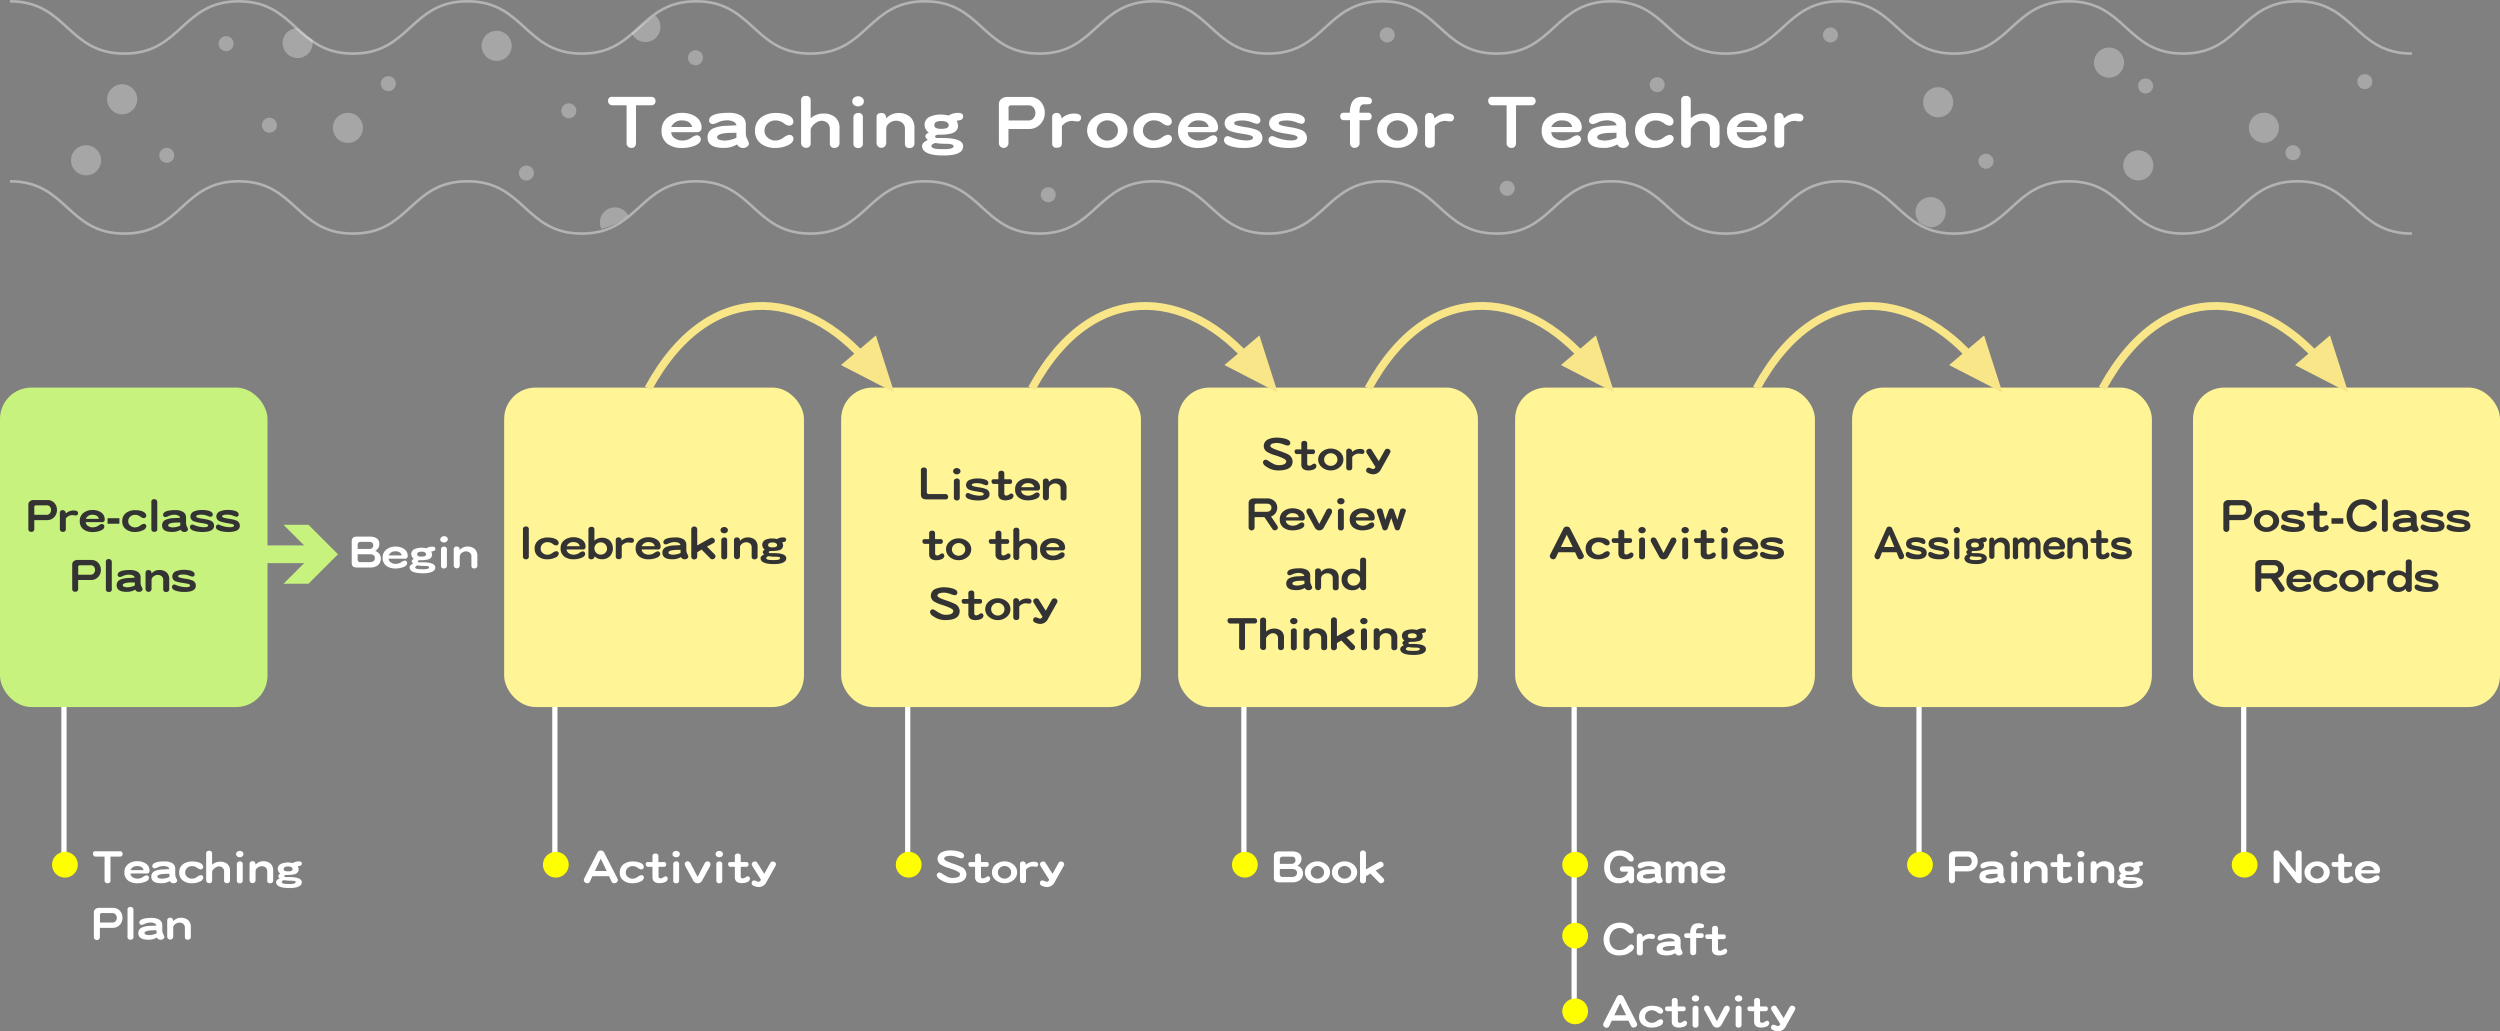 <svg id="圖層_2" data-name="圖層 2" xmlns="http://www.w3.org/2000/svg" xmlns:xlink="http://www.w3.org/1999/xlink" viewBox="0 0 956.28 394.48"><rect x="0" y="0" width="956.28" height="394.48" fill="#808080" stroke="none"/><defs><style>.cls-1,.cls-12,.cls-3,.cls-7{fill:none;}.cls-2{fill:#fff;}.cls-3,.cls-7{stroke:#fff;}.cls-12,.cls-3,.cls-7{stroke-miterlimit:10;}.cls-3{stroke-width:2px;}.cls-4{fill:#ff0;}.cls-5{fill:#c8f27e;}.cls-6{opacity:0.4;}.cls-8{opacity:0.3;}.cls-9{clip-path:url(#clip-path);}.cls-10{fill:#333;}.cls-11{fill:#fff597;}.cls-12{stroke:#f9e688;stroke-width:3px;}.cls-13{fill:#f9e688;}</style><clipPath id="clip-path" transform="translate(-3.1 0.43)"><path class="cls-1" d="M926.37,87.9c-21.81,1.64-22.55-18-44.42-18s-21.87,18-43.75,18-21.87-18-43.75-18-21.87,18-43.74,18-21.87-18-43.75-18-21.88,18-43.75,18-21.87-18-43.75-18-21.87,18-43.75,18-21.87-18-43.75-18-21.87,18-43.75,18-21.87-18-43.75-18-21.88,18-43.75,18-21.88-18-43.75-18-21.88,18-43.75,18-21.88-18-43.75-18-21.88,18-43.75,18-21.88-18-43.75-18-21.88,18-43.75,18-21.88-18-43.75-18-21.88,18-43.76,18S29.42,71.58,7.6,69.95c-1.63-.12-9.67,7.34-9.67,5.7s18-1.64,18-3.28-18-1.64-18-3.28,18-1.64,18-3.28-18-1.64-18-3.28,18-1.64,18-3.28-18-1.64-18-3.28,18-1.64,18-3.27-18-1.64-18-3.28,18-1.64,18-3.28-18-1.64-18-3.28,18-1.64,18-3.28-18-1.64-18-3.28,18-1.64,18-3.28-18-1.64-18-3.28,18-1.64,18-3.28-18-1.64-18-3.28,18-1.64,18-3.28-18-1.64-18-3.28,18-1.64,18-3.29S4.62,1.22,6.26,1.1c21.81-1.64,22.55,18,44.42,18s21.87-18,43.75-18,21.87,18,43.75,18,21.87-18,43.74-18,21.87,18,43.75,18,21.88-18,43.75-18,21.87,18,43.75,18,21.87-18,43.75-18,21.87,18,43.75,18,21.87-18,43.75-18,21.87,18,43.75,18,21.88-18,43.75-18,21.88,18,43.75,18,21.88-18,43.75-18,21.88,18,43.75,18,21.88-18,43.75-18,21.88,18,43.75,18,21.88-18,43.75-18,21.88,18,43.75,18,21.88-18,43.76-18S903.2,17.42,925,19c1.63,0.12,9.67-7.34,9.67-5.7s-18,1.64-18,3.28,18,1.64,18,3.28-18,1.64-18,3.28,18,1.64,18,3.28-18,1.64-18,3.28,18,1.64,18,3.28-18,1.64-18,3.27,18,1.64,18,3.28-18,1.64-18,3.28,18,1.64,18,3.28-18,1.64-18,3.28,18,1.64,18,3.28-18,1.64-18,3.28,18,1.64,18,3.28-18,1.64-18,3.28,18,1.64,18,3.28-18,1.64-18,3.28,18,1.64,18,3.28-18.14,3-17.9,4.62C917.73,83.18,928,87.77,926.37,87.9Z"/></clipPath></defs><title>p5_tex1_en</title><path class="cls-2" d="M147.56,215.84a4.75,4.75,0,0,1-2.92.81h-5c-1.33,0-2-.56-2-1.69v-8.55a1.41,1.41,0,0,1,.58-1.21,2.11,2.11,0,0,1,1.31-.38h4.9c2.52,0,3.78,1,3.78,2.85a3,3,0,0,1-1.58,2.63,3.15,3.15,0,0,1,1.53,1.08,2.9,2.9,0,0,1,.61,1.75A3.22,3.22,0,0,1,147.56,215.84Zm-3.11-9h-3.3a1.07,1.07,0,0,0-1.24,1.17v1.53h4.56a1.46,1.46,0,0,0,1-.38,1.27,1.27,0,0,0,.41-1A1.25,1.25,0,0,0,144.45,206.86Zm0.2,4.74h-4.74v1.89a1,1,0,0,0,1.19,1.13h3.55a2.13,2.13,0,0,0,1.33-.4,1.41,1.41,0,0,0,.5-1.17Q146.48,211.6,144.65,211.59Z" transform="translate(-3.1 0.43)"/><path class="cls-2" d="M157.77,213.27h-6a1.79,1.79,0,0,0,.92,1.49,3.14,3.14,0,0,0,1.75.49,3.7,3.7,0,0,0,2.11-.63,3.17,3.17,0,0,1,1.31-.63,1,1,0,0,1,.72.27,0.94,0.94,0,0,1,.27.68c0,0.72-.59,1.28-1.78,1.66a8.51,8.51,0,0,1-2.67.43,5.76,5.76,0,0,1-3.48-1,3.72,3.72,0,0,1-1.46-3.19A3.78,3.78,0,0,1,151,209.7a5.46,5.46,0,0,1,3.46-1.06,5.61,5.61,0,0,1,3.1.85,3.1,3.1,0,0,1,1.49,2.68A1,1,0,0,1,157.77,213.27Zm-3.49-2.83a2.65,2.65,0,0,0-2.5,1.57h5C156.51,211,155.68,210.44,154.28,210.44Z" transform="translate(-3.1 0.43)"/><path class="cls-2" d="M169.06,210.3a3.13,3.13,0,0,1-1,.2,4.41,4.41,0,0,1,.34,1.17,1.94,1.94,0,0,1-1.64,1.91,10.65,10.65,0,0,1-2.79.27c-0.72,0-1.06.14-1.06,0.43a0.37,0.37,0,0,0,.36.38c0.05,0,.56,0,1.49,0,3.22,0,4.84.67,4.84,2s-1.57,2.2-4.66,2.2c-3.46,0-5.17-.78-5.17-2.3,0-.5.47-1,1.4-1.42a1.28,1.28,0,0,1-.59-0.88,1.15,1.15,0,0,1,.83-0.87,2.4,2.4,0,0,1-1-1.91,2.07,2.07,0,0,1,1.42-1.94,6.3,6.3,0,0,1,2.56-.47,9.73,9.73,0,0,1,1.78.23,4.21,4.21,0,0,1,2.27-.63q1.19,0,1.19.81A0.83,0.83,0,0,1,169.06,210.3Zm-2.65,5.8a6.55,6.55,0,0,0-1-.05,13.59,13.59,0,0,1-2.48-.2,1,1,0,0,0-1,.72q0,0.54,1.3.7c0.31,0,.88.05,1.75,0.05,1.49,0,2.25-.23,2.25-0.67S167,216.17,166.41,216.1Zm-2.05-5.51c-1.13,0-1.69.34-1.69,1s0.56,0.88,1.71.88,1.71-.29,1.71-0.86S165.51,210.59,164.36,210.59Z" transform="translate(-3.1 0.43)"/><path class="cls-2" d="M173.91,206.73a1.5,1.5,0,0,1-1,.34,1.45,1.45,0,0,1-1-.34,1.06,1.06,0,0,1-.41-0.86A1.1,1.1,0,0,1,172,205a1.54,1.54,0,0,1,1-.34,1.6,1.6,0,0,1,1,.34,1.16,1.16,0,0,1,.41.86A1.11,1.11,0,0,1,173.91,206.73Zm-1,10.3a1,1,0,0,1-1.12-1.15v-6.14a1,1,0,0,1,.32-0.79,1.23,1.23,0,0,1,.81-0.29,1,1,0,0,1,1.12,1.1v6.14A1,1,0,0,1,172.94,217Z" transform="translate(-3.1 0.43)"/><path class="cls-2" d="M184.52,217a1.05,1.05,0,0,1-.85-0.27,1.22,1.22,0,0,1-.25-0.9v-3.46a1.76,1.76,0,0,0-.61-1.39,2.39,2.39,0,0,0-1.51-.5,2.6,2.6,0,0,0-1.58.58,1.72,1.72,0,0,0-.76,1.39v3.37a1.15,1.15,0,1,1-2.3,0v-6.19a1,1,0,0,1,1.17-1,1.07,1.07,0,0,1,.88.36,2.25,2.25,0,0,1,.27.94,3.78,3.78,0,0,1,2.88-1.3,4.11,4.11,0,0,1,2.83.92,3.51,3.51,0,0,1,1,2.72v3.55A1.05,1.05,0,0,1,184.52,217Z" transform="translate(-3.1 0.43)"/><path class="cls-2" d="M882.52,337.43a1.47,1.47,0,0,1-1.17-.61l-6.28-8v7.47a1,1,0,0,1-1.21,1.13,1,1,0,0,1-1.06-1.15V326a1,1,0,0,1,1.06-1.15,1.47,1.47,0,0,1,1.22.59l6.16,7.85V326a1,1,0,0,1,1.08-1.15,1,1,0,0,1,1.19,1.15v10.21A1,1,0,0,1,882.52,337.43Z" transform="translate(-3.1 0.43)"/><path class="cls-2" d="M892.71,336.28a5.16,5.16,0,0,1-3.29,1.13,5.09,5.09,0,0,1-3.29-1.13,3.79,3.79,0,0,1,0-6.09,5.08,5.08,0,0,1,3.29-1.13,5.15,5.15,0,0,1,3.29,1.13A3.79,3.79,0,0,1,892.71,336.28Zm-1.51-4.75a2.61,2.61,0,0,0-3.56,0,2.26,2.26,0,0,0-.76,1.73,2.23,2.23,0,0,0,.76,1.71,2.61,2.61,0,0,0,3.56,0,2.23,2.23,0,0,0,.76-1.71A2.26,2.26,0,0,0,891.19,331.53Z" transform="translate(-3.1 0.43)"/><path class="cls-2" d="M902.23,337a4.69,4.69,0,0,1-1.86.38,3.52,3.52,0,0,1-2.09-.5,2.28,2.28,0,0,1-.76-1.94v-3.82h-1.78a0.64,0.64,0,0,1-.56-0.31,0.91,0.91,0,0,1-.23-0.63,0.74,0.74,0,0,1,.81-0.87h1.76v-2.16a0.93,0.93,0,0,1,1-1.06,1,1,0,0,1,1.26,1.08v2.14h2.09a0.78,0.78,0,0,1,.88.87,0.81,0.81,0,0,1-.9.94h-2.07v3.64a0.71,0.71,0,0,0,.83.79,1.81,1.81,0,0,0,1-.38,1.77,1.77,0,0,1,.85-0.4,0.77,0.77,0,0,1,.59.27,0.93,0.93,0,0,1,.25.63A1.5,1.5,0,0,1,902.23,337Z" transform="translate(-3.1 0.43)"/><path class="cls-2" d="M912.27,333.67h-6a1.79,1.79,0,0,0,.92,1.49,3.14,3.14,0,0,0,1.75.49A3.71,3.71,0,0,0,911,335a3.17,3.17,0,0,1,1.31-.63,1,1,0,0,1,.72.27,0.94,0.94,0,0,1,.27.68c0,0.72-.59,1.28-1.78,1.66a8.51,8.51,0,0,1-2.66.43,5.77,5.77,0,0,1-3.48-1,3.72,3.72,0,0,1-1.46-3.19,3.79,3.79,0,0,1,1.49-3.19,5.46,5.46,0,0,1,3.46-1.06,5.61,5.61,0,0,1,3.1.85,3.1,3.1,0,0,1,1.5,2.68A1,1,0,0,1,912.27,333.67Zm-3.49-2.83a2.65,2.65,0,0,0-2.5,1.57h5C911,331.37,910.18,330.84,908.78,330.84Z" transform="translate(-3.1 0.43)"/><line class="cls-3" x1="858.24" y1="329.26" x2="858.24" y2="251.35"/><circle class="cls-4" cx="858.61" cy="330.76" r="4.94"/><path class="cls-2" d="M239,337.07a1.51,1.51,0,0,1-1,.36,1.05,1.05,0,0,1-1-.7l-0.92-2h-6.39l-0.92,2a1.1,1.1,0,0,1-1,.7,1.38,1.38,0,0,1-.94-0.36,1.09,1.09,0,0,1-.41-0.88,1.19,1.19,0,0,1,.14-0.58l5.11-10a1.25,1.25,0,0,1,1.24-.68,1.3,1.3,0,0,1,1.26.68l5.1,10a1.22,1.22,0,0,1,.16.58A1.14,1.14,0,0,1,239,337.07Zm-6.1-9.06-2.25,4.72h4.52Z" transform="translate(-3.1 0.43)"/><path class="cls-2" d="M248,336.8a6.85,6.85,0,0,1-3,.63,5.44,5.44,0,0,1-3.35-1,3.62,3.62,0,0,1-1.48-3.1,3.82,3.82,0,0,1,1.53-3.24,5.8,5.8,0,0,1,3.55-1,8,8,0,0,1,2.54.4c1,0.4,1.57,1,1.57,1.71a0.87,0.87,0,0,1-.31.68,1.05,1.05,0,0,1-.7.25,2.57,2.57,0,0,1-1.33-.63,3.36,3.36,0,0,0-1.91-.63,2.73,2.73,0,0,0-1.87.68,2.32,2.32,0,0,0-.77,1.8,2,2,0,0,0,.79,1.66,2.66,2.66,0,0,0,1.8.67A3.27,3.27,0,0,0,247,335a3,3,0,0,1,1.46-.68,0.93,0.93,0,0,1,.68.27,0.88,0.88,0,0,1,.27.65A2,2,0,0,1,248,336.8Z" transform="translate(-3.1 0.43)"/><path class="cls-2" d="M257.38,337a4.68,4.68,0,0,1-1.85.38,3.52,3.52,0,0,1-2.09-.5,2.28,2.28,0,0,1-.76-1.94v-3.82H250.9a0.64,0.64,0,0,1-.56-0.31,0.91,0.91,0,0,1-.23-0.63,0.74,0.74,0,0,1,.81-0.87h1.76v-2.16a0.93,0.93,0,0,1,1-1.06,1,1,0,0,1,1.26,1.08v2.14h2.09a0.78,0.78,0,0,1,.88.87,0.81,0.81,0,0,1-.9.94H255v3.64a0.71,0.71,0,0,0,.83.79,1.81,1.81,0,0,0,1-.38,1.78,1.78,0,0,1,.85-0.4,0.77,0.77,0,0,1,.59.27,0.93,0.93,0,0,1,.25.63A1.5,1.5,0,0,1,257.38,337Z" transform="translate(-3.1 0.43)"/><path class="cls-2" d="M262.74,327.13a1.49,1.49,0,0,1-1,.34,1.44,1.44,0,0,1-1-.34,1.05,1.05,0,0,1-.41-0.86,1.11,1.11,0,0,1,.41-0.87,1.54,1.54,0,0,1,1-.34,1.6,1.6,0,0,1,1,.34,1.17,1.17,0,0,1,.41.87A1.11,1.11,0,0,1,262.74,327.13Zm-1,10.3a1,1,0,0,1-1.12-1.15v-6.14a1,1,0,0,1,.32-0.79,1.23,1.23,0,0,1,.81-0.29,1,1,0,0,1,1.12,1.1v6.14A1,1,0,0,1,261.77,337.43Z" transform="translate(-3.1 0.43)"/><path class="cls-2" d="M274.69,330.9l-3,5.47a1.92,1.92,0,0,1-3.44,0l-3-5.47a1.21,1.21,0,0,1-.2-0.68,1,1,0,0,1,1.21-1.15,1.37,1.37,0,0,1,1.08.92l2.59,5,2.61-5a1.37,1.37,0,0,1,1.08-.92,1.05,1.05,0,0,1,1.21,1.15A1.37,1.37,0,0,1,274.69,330.9Z" transform="translate(-3.1 0.43)"/><path class="cls-2" d="M279.23,327.13a1.49,1.49,0,0,1-1,.34,1.44,1.44,0,0,1-1-.34,1.05,1.05,0,0,1-.41-0.86,1.11,1.11,0,0,1,.41-0.87,1.54,1.54,0,0,1,1-.34,1.6,1.6,0,0,1,1,.34,1.16,1.16,0,0,1,.41.87A1.11,1.11,0,0,1,279.23,327.13Zm-1,10.3a1,1,0,0,1-1.12-1.15v-6.14a1,1,0,0,1,.32-0.79,1.23,1.23,0,0,1,.81-0.29,1,1,0,0,1,1.12,1.1v6.14A1,1,0,0,1,278.26,337.43Z" transform="translate(-3.1 0.43)"/><path class="cls-2" d="M288.88,337a4.68,4.68,0,0,1-1.85.38,3.52,3.52,0,0,1-2.09-.5,2.28,2.28,0,0,1-.76-1.94v-3.82h-1.78a0.64,0.64,0,0,1-.56-0.31,0.91,0.91,0,0,1-.23-0.63,0.74,0.74,0,0,1,.81-0.87h1.76v-2.16a0.93,0.93,0,0,1,1-1.06,1,1,0,0,1,1.26,1.08v2.14h2.09a0.78,0.78,0,0,1,.88.87,0.81,0.81,0,0,1-.9.94h-2.07v3.64a0.71,0.71,0,0,0,.83.79,1.81,1.81,0,0,0,1-.38,1.78,1.78,0,0,1,.85-0.4,0.77,0.77,0,0,1,.59.27,0.93,0.93,0,0,1,.25.63A1.5,1.5,0,0,1,288.88,337Z" transform="translate(-3.1 0.43)"/><path class="cls-2" d="M299.75,330.74l-3.42,6.14a3.31,3.31,0,0,1-2.94,2,4.74,4.74,0,0,1-2.18-.59,0.93,0.93,0,0,1-.59-0.86,1.15,1.15,0,0,1,.25-0.77,0.82,0.82,0,0,1,.7-0.32,2.49,2.49,0,0,1,.9.27,2.36,2.36,0,0,0,.92.25,1.37,1.37,0,0,0,.79-0.76l-3.31-5.26a1.23,1.23,0,0,1-.2-0.74,0.86,0.86,0,0,1,.41-0.74,1.31,1.31,0,0,1,.83-0.27,1,1,0,0,1,.88.54l2.65,4.2,2.29-4.12a1.07,1.07,0,0,1,1-.61,1.34,1.34,0,0,1,.83.31,1,1,0,0,1,.36.76A1.2,1.2,0,0,1,299.75,330.74Z" transform="translate(-3.1 0.43)"/><line class="cls-3" x1="212.24" y1="329.9" x2="212.24" y2="224.35"/><circle class="cls-4" cx="212.61" cy="330.76" r="4.94"/><path class="cls-2" d="M367.22,337.42a7.7,7.7,0,0,1-4.57-1.48,2.38,2.38,0,0,1-1.24-1.51,1.16,1.16,0,0,1,.32-0.81,1,1,0,0,1,.77-0.32,3.11,3.11,0,0,1,1.13.54,16.68,16.68,0,0,0,1.69,1,4.44,4.44,0,0,0,2,.56c2,0,3-.5,3-1.55,0-.59-1.46-1.35-4.36-2.27a12.13,12.13,0,0,1-2.74-1.13,2.64,2.64,0,0,1-1.49-2.3,2.81,2.81,0,0,1,1.73-2.65,7.68,7.68,0,0,1,3.33-.63,11.79,11.79,0,0,1,3,.38c1.39,0.36,2.09.92,2.09,1.64a1,1,0,0,1-1.19,1,10.73,10.73,0,0,1-1.58-.49,7.46,7.46,0,0,0-2.29-.49,6,6,0,0,0-1.58.2,1.14,1.14,0,0,0-1,.92c0,0.4.58,0.81,1.76,1.28,0.32,0.14.86,0.32,1.58,0.58a30,30,0,0,1,3.31,1.3,3.15,3.15,0,0,1,1.87,2.7C372.79,336.25,370.93,337.42,367.22,337.42Z" transform="translate(-3.1 0.43)"/><path class="cls-2" d="M380.78,337a4.68,4.68,0,0,1-1.85.38,3.52,3.52,0,0,1-2.09-.5,2.28,2.28,0,0,1-.76-1.94v-3.82h-1.78a0.64,0.64,0,0,1-.56-0.31,0.91,0.91,0,0,1-.23-0.63,0.74,0.74,0,0,1,.81-0.87h1.76v-2.16a0.93,0.93,0,0,1,1-1.06,1,1,0,0,1,1.26,1.08v2.14h2.09a0.78,0.78,0,0,1,.88.87,0.81,0.81,0,0,1-.9.94h-2.07v3.64a0.71,0.71,0,0,0,.83.79,1.81,1.81,0,0,0,1-.38,1.78,1.78,0,0,1,.85-0.4,0.77,0.77,0,0,1,.59.27,0.93,0.93,0,0,1,.25.63A1.5,1.5,0,0,1,380.78,337Z" transform="translate(-3.1 0.43)"/><path class="cls-2" d="M390.64,336.28a5.16,5.16,0,0,1-3.29,1.13,5.09,5.09,0,0,1-3.29-1.13,3.79,3.79,0,0,1,0-6.09,5.08,5.08,0,0,1,3.29-1.13,5.15,5.15,0,0,1,3.29,1.13A3.79,3.79,0,0,1,390.64,336.28Zm-1.51-4.75a2.61,2.61,0,0,0-3.57,0,2.27,2.27,0,0,0-.76,1.73,2.23,2.23,0,0,0,.76,1.71,2.61,2.61,0,0,0,3.57,0,2.23,2.23,0,0,0,.76-1.71A2.27,2.27,0,0,0,389.13,331.53Z" transform="translate(-3.1 0.43)"/><path class="cls-2" d="M399.14,331.1a3.37,3.37,0,0,1-.63-0.07,5.44,5.44,0,0,0-.63-0.05,3.3,3.3,0,0,0-2.32,1.26v4.14a1,1,0,0,1-1.22,1,1,1,0,0,1-1.08-1.06V330.2a1,1,0,0,1,1.15-1.13,1.17,1.17,0,0,1,1.1,1.31,4.39,4.39,0,0,1,3-1.19c1.13,0,1.71.34,1.71,1A0.86,0.86,0,0,1,399.14,331.1Z" transform="translate(-3.1 0.43)"/><path class="cls-2" d="M410,330.74l-3.42,6.14a3.31,3.31,0,0,1-2.94,2,4.74,4.74,0,0,1-2.18-.59,0.93,0.93,0,0,1-.59-0.86,1.15,1.15,0,0,1,.25-0.77,0.82,0.82,0,0,1,.7-0.32,2.49,2.49,0,0,1,.9.27,2.36,2.36,0,0,0,.92.25,1.37,1.37,0,0,0,.79-0.76l-3.31-5.26a1.23,1.23,0,0,1-.2-0.74,0.86,0.86,0,0,1,.41-0.74,1.31,1.31,0,0,1,.83-0.27,1,1,0,0,1,.88.54l2.65,4.2,2.29-4.12a1.07,1.07,0,0,1,1-.61,1.34,1.34,0,0,1,.83.31,1,1,0,0,1,.36.76A1.2,1.2,0,0,1,410,330.74Z" transform="translate(-3.1 0.43)"/><line class="cls-3" x1="347.21" y1="330.32" x2="347.21" y2="251.35"/><circle class="cls-4" cx="347.58" cy="330.76" r="4.94"/><path class="cls-2" d="M49.74,326.94a0.94,0.94,0,0,1-.68.29H45.35v8.93a1,1,0,0,1-1.06,1.26,1.09,1.09,0,0,1-1.19-1.28v-8.91h-3.4a0.91,0.91,0,0,1-.74-0.31,1,1,0,0,1-.29-0.74,0.87,0.87,0,0,1,1-1h9.38a1,1,0,0,1,.7.31,1.09,1.09,0,0,1,.27.72A1,1,0,0,1,49.74,326.94Z" transform="translate(-3.1 0.43)"/><path class="cls-2" d="M59,333.67h-6a1.79,1.79,0,0,0,.92,1.49,3.14,3.14,0,0,0,1.75.49,3.71,3.71,0,0,0,2.11-.63,3.18,3.18,0,0,1,1.31-.63,1,1,0,0,1,.72.27,0.94,0.94,0,0,1,.27.68c0,0.72-.59,1.28-1.78,1.66a8.51,8.51,0,0,1-2.67.43,5.77,5.77,0,0,1-3.48-1,3.72,3.72,0,0,1-1.46-3.19,3.79,3.79,0,0,1,1.49-3.19A5.46,5.46,0,0,1,55.7,329a5.61,5.61,0,0,1,3.1.85,3.1,3.1,0,0,1,1.49,2.68A1,1,0,0,1,59,333.67Zm-3.49-2.83a2.65,2.65,0,0,0-2.5,1.57h5C57.79,331.37,57,330.84,55.55,330.84Z" transform="translate(-3.1 0.43)"/><path class="cls-2" d="M70.5,337.11a1.57,1.57,0,0,1-1,.32,1.53,1.53,0,0,1-1.44-.86,6,6,0,0,1-3.29.85c-2.54,0-3.8-.85-3.8-2.54a2.24,2.24,0,0,1,1.33-2.11,8.27,8.27,0,0,1,2.86-.63l2.74-.13a1.31,1.31,0,0,0-.88-0.92,3.49,3.49,0,0,0-1.31-.25,5.27,5.27,0,0,0-2.18.45,4,4,0,0,1-1.3.45,0.81,0.81,0,0,1-.61-0.25,0.71,0.71,0,0,1-.27-0.58c0-1.22,1.58-1.85,4.79-1.85a5.55,5.55,0,0,1,2.66.58,2.37,2.37,0,0,1,1.33,2.2V334a3.38,3.38,0,0,0,.38,1.46,5.94,5.94,0,0,1,.38.9A1,1,0,0,1,70.5,337.11Zm-2.58-3.29-0.81,0c-2.56,0-3.82.36-3.82,1.06a0.76,0.76,0,0,0,.7.63,3.42,3.42,0,0,0,1.08.16,7.13,7.13,0,0,0,2.84-.67v-1.17Z" transform="translate(-3.1 0.43)"/><path class="cls-2" d="M79.48,336.8a6.85,6.85,0,0,1-3,.63,5.44,5.44,0,0,1-3.35-1,3.62,3.62,0,0,1-1.48-3.1,3.82,3.82,0,0,1,1.53-3.24,5.8,5.8,0,0,1,3.55-1,8,8,0,0,1,2.54.4c1,0.4,1.57,1,1.57,1.71a0.87,0.87,0,0,1-.31.68,1.05,1.05,0,0,1-.7.25,2.57,2.57,0,0,1-1.33-.63,3.36,3.36,0,0,0-1.91-.63,2.73,2.73,0,0,0-1.87.68,2.32,2.32,0,0,0-.77,1.8,2,2,0,0,0,.79,1.66,2.66,2.66,0,0,0,1.8.67,3.27,3.27,0,0,0,1.93-.68,3,3,0,0,1,1.46-.68,0.93,0.93,0,0,1,.68.27,0.88,0.88,0,0,1,.27.65A2,2,0,0,1,79.48,336.8Z" transform="translate(-3.1 0.43)"/><path class="cls-2" d="M90.8,337.09a1.22,1.22,0,0,1-.86.32,1,1,0,0,1-1.12-1.17V333a2,2,0,0,0-.54-1.48,2.11,2.11,0,0,0-1.51-.54,2.32,2.32,0,0,0-1.33.52,3.46,3.46,0,0,0-1,1,1.1,1.1,0,0,0-.2.45v3.26a1,1,0,0,1-1.15,1.19,1.11,1.11,0,0,1-.81-0.34,1.18,1.18,0,0,1-.32-0.85V326.11A1,1,0,0,1,83.06,325a1,1,0,0,1,1.17,1.1v4.23a4.62,4.62,0,0,1,3-1.15A4.25,4.25,0,0,1,90,330a3.24,3.24,0,0,1,1.08,2.63v3.62A1.11,1.11,0,0,1,90.8,337.09Z" transform="translate(-3.1 0.43)"/><path class="cls-2" d="M95.82,327.13a1.49,1.49,0,0,1-1,.34,1.44,1.44,0,0,1-1-.34,1.05,1.05,0,0,1-.41-0.86,1.11,1.11,0,0,1,.41-0.87,1.54,1.54,0,0,1,1-.34,1.6,1.6,0,0,1,1,.34,1.16,1.16,0,0,1,.41.87A1.11,1.11,0,0,1,95.82,327.13Zm-1,10.3a1,1,0,0,1-1.12-1.15v-6.14a1,1,0,0,1,.32-0.79,1.23,1.23,0,0,1,.81-0.29,1,1,0,0,1,1.12,1.1v6.14A1,1,0,0,1,94.85,337.43Z" transform="translate(-3.1 0.43)"/><path class="cls-2" d="M106.42,337.43a1.06,1.06,0,0,1-.85-0.27,1.23,1.23,0,0,1-.25-0.9v-3.46a1.76,1.76,0,0,0-.61-1.39,2.39,2.39,0,0,0-1.51-.5,2.6,2.6,0,0,0-1.58.58,1.72,1.72,0,0,0-.76,1.39v3.37a1.15,1.15,0,1,1-2.3,0V330a1,1,0,0,1,1.17-1,1.06,1.06,0,0,1,.88.36,2.24,2.24,0,0,1,.27.94,3.78,3.78,0,0,1,2.88-1.3,4.11,4.11,0,0,1,2.83.92,3.5,3.5,0,0,1,1,2.72v3.55A1.05,1.05,0,0,1,106.42,337.43Z" transform="translate(-3.1 0.43)"/><path class="cls-2" d="M118,330.7a3.13,3.13,0,0,1-1,.2,4.4,4.4,0,0,1,.34,1.17,1.94,1.94,0,0,1-1.64,1.91,10.69,10.69,0,0,1-2.79.27c-0.72,0-1.06.14-1.06,0.43a0.37,0.37,0,0,0,.36.38c0.05,0,.56,0,1.49,0,3.22,0,4.84.67,4.84,2s-1.57,2.2-4.66,2.2c-3.46,0-5.17-.77-5.17-2.3,0-.5.47-1,1.4-1.42a1.28,1.28,0,0,1-.59-0.88,1.15,1.15,0,0,1,.83-0.86,2.4,2.4,0,0,1-1-1.91,2.07,2.07,0,0,1,1.42-1.95,6.3,6.3,0,0,1,2.56-.47,9.73,9.73,0,0,1,1.78.23,4.21,4.21,0,0,1,2.27-.63q1.19,0,1.19.81A0.83,0.83,0,0,1,118,330.7Zm-2.65,5.8a6.38,6.38,0,0,0-1-.05,13.59,13.59,0,0,1-2.48-.2,1,1,0,0,0-1,.72q0,0.54,1.3.7c0.31,0,.88.05,1.75,0.05,1.49,0,2.25-.23,2.25-0.67S115.94,336.57,115.37,336.5ZM113.31,331c-1.13,0-1.69.34-1.69,1s0.56,0.88,1.71.88S115,332.57,115,332,114.47,331,113.31,331Z" transform="translate(-3.1 0.43)"/><path class="cls-2" d="M48.91,353.36a3.56,3.56,0,0,1-2.68,1.13H41.31V358A1.15,1.15,0,0,1,39,358v-9.38a1.6,1.6,0,0,1,.61-1.33,2.24,2.24,0,0,1,1.42-.45h5.33a3.44,3.44,0,0,1,2.59,1.1,4,4,0,0,1,1,2.7A3.85,3.85,0,0,1,48.91,353.36Zm-1.62-4a1.52,1.52,0,0,0-1.17-.52H42a0.65,0.65,0,0,0-.65.81v2.81h4.81a1.48,1.48,0,0,0,1.17-.54,2,2,0,0,0,.45-1.28A2,2,0,0,0,47.29,349.35Z" transform="translate(-3.1 0.43)"/><path class="cls-2" d="M53,359a1,1,0,0,1-1.12-1.19V347.67A1,1,0,0,1,53,346.48a1.14,1.14,0,0,1,.83.32,1.24,1.24,0,0,1,.31.86v10.16A1,1,0,0,1,53,359Z" transform="translate(-3.1 0.43)"/><path class="cls-2" d="M65.54,358.71a1.57,1.57,0,0,1-1,.32,1.53,1.53,0,0,1-1.44-.86,6,6,0,0,1-3.29.85c-2.54,0-3.8-.85-3.8-2.54a2.24,2.24,0,0,1,1.33-2.11,8.27,8.27,0,0,1,2.86-.63l2.74-.12a1.31,1.31,0,0,0-.88-0.92,3.5,3.5,0,0,0-1.31-.25,5.29,5.29,0,0,0-2.18.45,4,4,0,0,1-1.3.45,0.82,0.82,0,0,1-.61-0.25,0.71,0.71,0,0,1-.27-0.58c0-1.22,1.58-1.85,4.79-1.85a5.55,5.55,0,0,1,2.66.58,2.37,2.37,0,0,1,1.33,2.2v2.13A3.37,3.37,0,0,0,65.6,357a6,6,0,0,1,.38.9A1,1,0,0,1,65.54,358.71ZM63,355.42l-0.81,0c-2.56,0-3.82.36-3.82,1.06a0.76,0.76,0,0,0,.7.63,3.42,3.42,0,0,0,1.08.16,7.15,7.15,0,0,0,2.84-.67v-1.17Z" transform="translate(-3.1 0.43)"/><path class="cls-2" d="M74.92,359a1.05,1.05,0,0,1-.85-0.27,1.22,1.22,0,0,1-.25-0.9v-3.46a1.76,1.76,0,0,0-.61-1.39,2.39,2.39,0,0,0-1.51-.5,2.6,2.6,0,0,0-1.58.58,1.72,1.72,0,0,0-.76,1.39v3.37a1.15,1.15,0,1,1-2.3,0v-6.19a1,1,0,0,1,1.17-1,1.07,1.07,0,0,1,.88.36,2.25,2.25,0,0,1,.27.94,3.78,3.78,0,0,1,2.88-1.3,4.11,4.11,0,0,1,2.83.92,3.5,3.5,0,0,1,1,2.72v3.55A1.05,1.05,0,0,1,74.92,359Z" transform="translate(-3.1 0.43)"/><line class="cls-3" x1="24.47" y1="330.32" x2="24.47" y2="251.35"/><circle class="cls-4" cx="24.84" cy="330.76" r="4.94"/><path class="cls-2" d="M500.3,336.25a4.75,4.75,0,0,1-2.92.81h-5c-1.33,0-2-.56-2-1.69v-8.55a1.4,1.4,0,0,1,.58-1.21,2.11,2.11,0,0,1,1.31-.38h4.9c2.52,0,3.78,1,3.78,2.84a3,3,0,0,1-1.58,2.63,3.15,3.15,0,0,1,1.53,1.08,2.9,2.9,0,0,1,.61,1.75A3.22,3.22,0,0,1,500.3,336.25Zm-3.12-9h-3.29a1.07,1.07,0,0,0-1.24,1.17V330h4.56a1.46,1.46,0,0,0,1-.38,1.27,1.27,0,0,0,.41-1A1.25,1.25,0,0,0,497.19,327.26Zm0.2,4.73h-4.74v1.89a1,1,0,0,0,1.19,1.13h3.55a2.13,2.13,0,0,0,1.33-.4,1.41,1.41,0,0,0,.5-1.17Q499.22,332,497.39,332Z" transform="translate(-3.1 0.43)"/><path class="cls-2" d="M510.33,336.28a5.16,5.16,0,0,1-3.29,1.13,5.09,5.09,0,0,1-3.29-1.13,3.79,3.79,0,0,1,0-6.09,5.08,5.08,0,0,1,3.29-1.13,5.15,5.15,0,0,1,3.29,1.13A3.79,3.79,0,0,1,510.33,336.28Zm-1.51-4.75a2.61,2.61,0,0,0-3.56,0,2.26,2.26,0,0,0-.76,1.73,2.23,2.23,0,0,0,.76,1.71,2.61,2.61,0,0,0,3.56,0,2.23,2.23,0,0,0,.76-1.71A2.26,2.26,0,0,0,508.82,331.53Z" transform="translate(-3.1 0.43)"/><path class="cls-2" d="M520.7,336.28a5.16,5.16,0,0,1-3.29,1.13,5.09,5.09,0,0,1-3.29-1.13,3.79,3.79,0,0,1,0-6.09,5.08,5.08,0,0,1,3.29-1.13,5.15,5.15,0,0,1,3.29,1.13A3.79,3.79,0,0,1,520.7,336.28Zm-1.51-4.75a2.61,2.61,0,0,0-3.56,0,2.26,2.26,0,0,0-.76,1.73,2.23,2.23,0,0,0,.76,1.71,2.61,2.61,0,0,0,3.56,0,2.23,2.23,0,0,0,.76-1.71A2.26,2.26,0,0,0,519.18,331.53Z" transform="translate(-3.1 0.43)"/><path class="cls-2" d="M532.22,337.07a1.2,1.2,0,0,1-.85.36,1.08,1.08,0,0,1-.81-0.38l-3.29-3.33-1.67,1v1.64a1.1,1.1,0,0,1-.34.83,1.41,1.41,0,0,1-.88.29,1,1,0,0,1-.77-0.32,1.1,1.1,0,0,1-.29-0.79V326a1.1,1.1,0,0,1,.32-0.81,1.17,1.17,0,0,1,.83-0.31,1.16,1.16,0,0,1,.81.31,1.1,1.1,0,0,1,.32.81v6.1l5-2.77a1.15,1.15,0,0,1,.56-0.16,1.17,1.17,0,0,1,1.19,1.17,1,1,0,0,1-.58.92l-2.45,1.31,2.94,3a1.07,1.07,0,0,1,.34.68A1.2,1.2,0,0,1,532.22,337.07Z" transform="translate(-3.1 0.43)"/><line class="cls-3" x1="475.81" y1="330.32" x2="475.81" y2="251.35"/><circle class="cls-4" cx="476.18" cy="330.76" r="4.94"/><path class="cls-2" d="M758.49,331.76a3.56,3.56,0,0,1-2.68,1.13h-4.92v3.49a1.15,1.15,0,0,1-2.29,0V327a1.6,1.6,0,0,1,.61-1.33,2.25,2.25,0,0,1,1.42-.45H756a3.44,3.44,0,0,1,2.59,1.1,4,4,0,0,1,1,2.7A3.85,3.85,0,0,1,758.49,331.76Zm-1.62-4a1.52,1.52,0,0,0-1.17-.52h-4.16a0.65,0.65,0,0,0-.65.81v2.81h4.81a1.48,1.48,0,0,0,1.17-.54,2,2,0,0,0,.45-1.28A2,2,0,0,0,756.87,327.75Z" transform="translate(-3.1 0.43)"/><path class="cls-2" d="M769.78,337.11a1.57,1.57,0,0,1-1,.32,1.53,1.53,0,0,1-1.44-.86,6,6,0,0,1-3.29.85c-2.54,0-3.8-.85-3.8-2.54a2.24,2.24,0,0,1,1.33-2.11,8.27,8.27,0,0,1,2.86-.63l2.74-.13a1.31,1.31,0,0,0-.88-0.92,3.49,3.49,0,0,0-1.31-.25,5.28,5.28,0,0,0-2.18.45,4,4,0,0,1-1.3.45,0.82,0.82,0,0,1-.61-0.25,0.71,0.71,0,0,1-.27-0.58c0-1.22,1.58-1.85,4.79-1.85a5.55,5.55,0,0,1,2.67.58,2.37,2.37,0,0,1,1.33,2.2V334a3.37,3.37,0,0,0,.38,1.46,5.91,5.91,0,0,1,.38.9A1,1,0,0,1,769.78,337.11Zm-2.57-3.29-0.81,0c-2.56,0-3.82.36-3.82,1.06a0.76,0.76,0,0,0,.7.63,3.42,3.42,0,0,0,1.08.16,7.14,7.14,0,0,0,2.84-.67v-1.17Z" transform="translate(-3.1 0.43)"/><path class="cls-2" d="M774.55,327.13a1.49,1.49,0,0,1-1,.34,1.44,1.44,0,0,1-1-.34,1.05,1.05,0,0,1-.41-0.86,1.11,1.11,0,0,1,.41-0.87,1.54,1.54,0,0,1,1-.34,1.6,1.6,0,0,1,1,.34,1.17,1.17,0,0,1,.41.87A1.11,1.11,0,0,1,774.55,327.13Zm-1,10.3a1,1,0,0,1-1.12-1.15v-6.14a1,1,0,0,1,.32-0.79,1.24,1.24,0,0,1,.81-0.29,1,1,0,0,1,1.12,1.1v6.14A1,1,0,0,1,773.57,337.43Z" transform="translate(-3.1 0.43)"/><path class="cls-2" d="M785.15,337.43a1.06,1.06,0,0,1-.85-0.27,1.23,1.23,0,0,1-.25-0.9v-3.46a1.76,1.76,0,0,0-.61-1.39,2.4,2.4,0,0,0-1.51-.5,2.6,2.6,0,0,0-1.58.58,1.72,1.72,0,0,0-.76,1.39v3.37a1.15,1.15,0,1,1-2.3,0V330a1,1,0,0,1,1.17-1,1.06,1.06,0,0,1,.88.36,2.23,2.23,0,0,1,.27.94,3.78,3.78,0,0,1,2.88-1.3,4.11,4.11,0,0,1,2.83.92,3.5,3.5,0,0,1,1,2.72v3.55A1.05,1.05,0,0,1,785.15,337.43Z" transform="translate(-3.1 0.43)"/><path class="cls-2" d="M794.69,337a4.69,4.69,0,0,1-1.86.38,3.52,3.52,0,0,1-2.09-.5A2.28,2.28,0,0,1,790,335v-3.82h-1.78a0.64,0.64,0,0,1-.56-0.31,0.91,0.91,0,0,1-.23-0.63,0.74,0.74,0,0,1,.81-0.87H790v-2.16a0.93,0.93,0,0,1,1-1.06,1,1,0,0,1,1.26,1.08v2.14h2.09a0.78,0.78,0,0,1,.88.87,0.81,0.81,0,0,1-.9.94h-2.07v3.64a0.71,0.71,0,0,0,.83.79,1.81,1.81,0,0,0,1-.38,1.77,1.77,0,0,1,.85-0.4,0.77,0.77,0,0,1,.59.27,0.93,0.93,0,0,1,.25.63A1.5,1.5,0,0,1,794.69,337Z" transform="translate(-3.1 0.43)"/><path class="cls-2" d="M800.05,327.13a1.49,1.49,0,0,1-1,.34,1.44,1.44,0,0,1-1-.34,1.05,1.05,0,0,1-.41-0.86,1.11,1.11,0,0,1,.41-0.87,1.54,1.54,0,0,1,1-.34,1.6,1.6,0,0,1,1,.34,1.17,1.17,0,0,1,.41.87A1.11,1.11,0,0,1,800.05,327.13Zm-1,10.3a1,1,0,0,1-1.12-1.15v-6.14a1,1,0,0,1,.32-0.79,1.24,1.24,0,0,1,.81-0.29,1,1,0,0,1,1.12,1.1v6.14A1,1,0,0,1,799.08,337.43Z" transform="translate(-3.1 0.43)"/><path class="cls-2" d="M810.66,337.43a1.06,1.06,0,0,1-.85-0.27,1.23,1.23,0,0,1-.25-0.9v-3.46a1.76,1.76,0,0,0-.61-1.39,2.4,2.4,0,0,0-1.51-.5,2.6,2.6,0,0,0-1.58.58,1.72,1.72,0,0,0-.76,1.39v3.37a1.15,1.15,0,1,1-2.3,0V330a1,1,0,0,1,1.17-1,1.06,1.06,0,0,1,.88.36,2.23,2.23,0,0,1,.27.94,3.78,3.78,0,0,1,2.88-1.3,4.11,4.11,0,0,1,2.83.92,3.5,3.5,0,0,1,1,2.72v3.55A1.05,1.05,0,0,1,810.66,337.43Z" transform="translate(-3.1 0.43)"/><path class="cls-2" d="M822.25,330.7a3.13,3.13,0,0,1-1,.2,4.4,4.4,0,0,1,.34,1.17,1.94,1.94,0,0,1-1.64,1.91,10.68,10.68,0,0,1-2.79.27c-0.72,0-1.06.14-1.06,0.43a0.37,0.37,0,0,0,.36.38c0.05,0,.56,0,1.49,0,3.22,0,4.84.67,4.84,2s-1.57,2.2-4.66,2.2c-3.46,0-5.17-.77-5.17-2.3,0-.5.47-1,1.4-1.42a1.28,1.28,0,0,1-.59-0.88,1.15,1.15,0,0,1,.83-0.86,2.4,2.4,0,0,1-1-1.91,2.07,2.07,0,0,1,1.42-1.95,6.3,6.3,0,0,1,2.56-.47,9.72,9.72,0,0,1,1.78.23,4.21,4.21,0,0,1,2.27-.63q1.19,0,1.19.81A0.83,0.83,0,0,1,822.25,330.7Zm-2.65,5.8a6.39,6.39,0,0,0-1-.05,13.59,13.59,0,0,1-2.48-.2,1,1,0,0,0-1,.72q0,0.54,1.3.7c0.31,0,.88.05,1.75,0.05,1.49,0,2.25-.23,2.25-0.67S820.18,336.57,819.6,336.5ZM817.55,331c-1.13,0-1.69.34-1.69,1s0.56,0.88,1.71.88,1.71-.29,1.71-0.87S818.7,331,817.55,331Z" transform="translate(-3.1 0.43)"/><line class="cls-3" x1="734.05" y1="330.32" x2="734.05" y2="251.35"/><circle class="cls-4" cx="734.42" cy="330.76" r="4.94"/><path class="cls-2" d="M627,337.47c-0.67,0-1-.45-1.12-1.35a5.19,5.19,0,0,1-3.62,1.3,5.1,5.1,0,0,1-4.11-1.76,6.42,6.42,0,0,1-1.42-4.32,6.77,6.77,0,0,1,1.5-4.59,5.49,5.49,0,0,1,4.39-1.85,6.09,6.09,0,0,1,4.57,1.64,5.27,5.27,0,0,1,.61.81,1.58,1.58,0,0,1,.22.77,1.1,1.1,0,0,1-.25.72,0.84,0.84,0,0,1-.65.29,1.42,1.42,0,0,1-1.19-.58l-0.49-.58a4.16,4.16,0,0,0-3-1.06,3,3,0,0,0-2.57,1.44,4.92,4.92,0,0,0-.92,2.92,4.7,4.7,0,0,0,.86,2.94,3.16,3.16,0,0,0,2.7,1.26,3.48,3.48,0,0,0,3.35-2.48H623.7a1,1,0,0,1,0-2h3a1.23,1.23,0,0,1,1.44,1.31V336A1.17,1.17,0,0,1,627,337.47Z" transform="translate(-3.1 0.43)"/><path class="cls-2" d="M638.72,337.11a1.57,1.57,0,0,1-1,.32,1.53,1.53,0,0,1-1.44-.86,6,6,0,0,1-3.29.85c-2.54,0-3.8-.85-3.8-2.54a2.24,2.24,0,0,1,1.33-2.11,8.27,8.27,0,0,1,2.86-.63l2.74-.13a1.31,1.31,0,0,0-.88-0.92,3.49,3.49,0,0,0-1.31-.25,5.28,5.28,0,0,0-2.18.45,4,4,0,0,1-1.3.45,0.82,0.82,0,0,1-.61-0.25,0.71,0.71,0,0,1-.27-0.58c0-1.22,1.58-1.85,4.79-1.85a5.55,5.55,0,0,1,2.67.58,2.37,2.37,0,0,1,1.33,2.2V334a3.37,3.37,0,0,0,.38,1.46,5.91,5.91,0,0,1,.38.9A1,1,0,0,1,638.72,337.11Zm-2.57-3.29-0.81,0c-2.56,0-3.82.36-3.82,1.06a0.76,0.76,0,0,0,.7.63,3.42,3.42,0,0,0,1.08.16,7.14,7.14,0,0,0,2.84-.67v-1.17Z" transform="translate(-3.1 0.43)"/><path class="cls-2" d="M651.28,337.43a1,1,0,0,1-1.13-1.13v-4.14a1.2,1.2,0,0,0-1.39-1.31,1.26,1.26,0,0,0-.9.4,1.21,1.21,0,0,0-.41.92v4.14a1,1,0,0,1-1.12,1.13,1,1,0,0,1-1.15-1.13v-4.25a1,1,0,0,0-1.12-1.21,1.61,1.61,0,0,0-1,.43,1.18,1.18,0,0,0-.52.92v4.1a1,1,0,0,1-1.1,1.13,1,1,0,0,1-1.17-1.13v-6.16a1,1,0,0,1,1.1-1.08,1.28,1.28,0,0,1,1.22,1,3.12,3.12,0,0,1,2.2-1,2.9,2.9,0,0,1,2.34,1.28,3,3,0,0,1,2.58-1.28,2.67,2.67,0,0,1,2.09.81,3.28,3.28,0,0,1,.67,2.14v4.29A1,1,0,0,1,651.28,337.43Z" transform="translate(-3.1 0.43)"/><path class="cls-2" d="M661.79,333.67h-6a1.79,1.79,0,0,0,.92,1.49,3.14,3.14,0,0,0,1.75.49,3.71,3.71,0,0,0,2.11-.63,3.17,3.17,0,0,1,1.31-.63,1,1,0,0,1,.72.27,0.94,0.94,0,0,1,.27.68c0,0.72-.59,1.28-1.78,1.66a8.51,8.51,0,0,1-2.66.43,5.77,5.77,0,0,1-3.48-1,3.72,3.72,0,0,1-1.46-3.19,3.79,3.79,0,0,1,1.49-3.19,5.46,5.46,0,0,1,3.46-1.06,5.61,5.61,0,0,1,3.1.85,3.1,3.1,0,0,1,1.5,2.68A1,1,0,0,1,661.79,333.67Zm-3.49-2.83a2.65,2.65,0,0,0-2.5,1.57h5C660.53,331.37,659.7,330.84,658.3,330.84Z" transform="translate(-3.1 0.43)"/><path class="cls-2" d="M626.85,363.67a7,7,0,0,1-2,1.06,8.1,8.1,0,0,1-2.27.29,6,6,0,0,1-4.5-1.64,7.07,7.07,0,0,1,.14-9.09,6,6,0,0,1,4.47-1.78,6.7,6.7,0,0,1,3.73,1c1.06,0.72,1.6,1.42,1.6,2.13a1,1,0,0,1-.31.76,1.17,1.17,0,0,1-.79.27,1.73,1.73,0,0,1-1.08-.56,13,13,0,0,0-1.22-1,3.67,3.67,0,0,0-1.93-.56,3.6,3.6,0,0,0-2.83,1.26,4.52,4.52,0,0,0-1.1,3,4.41,4.41,0,0,0,1,3,3.54,3.54,0,0,0,2.86,1.19,3.92,3.92,0,0,0,2.07-.56A10.34,10.34,0,0,0,626,361.4a1.8,1.8,0,0,1,1-.56,1.17,1.17,0,0,1,.79.34,1.06,1.06,0,0,1,.34.76A2.47,2.47,0,0,1,626.85,363.67Z" transform="translate(-3.1 0.43)"/><path class="cls-2" d="M635.08,358.7a3.35,3.35,0,0,1-.63-0.07,5.28,5.28,0,0,0-.63-0.05,3.3,3.3,0,0,0-2.32,1.26V364a1,1,0,0,1-1.22,1,1,1,0,0,1-1.08-1.06V357.8a1,1,0,0,1,1.15-1.13,1.17,1.17,0,0,1,1.1,1.31,4.39,4.39,0,0,1,3-1.19c1.13,0,1.71.34,1.71,1A0.86,0.86,0,0,1,635.08,358.7Z" transform="translate(-3.1 0.43)"/><path class="cls-2" d="M646.31,364.71a1.57,1.57,0,0,1-1,.32,1.53,1.53,0,0,1-1.44-.86,6,6,0,0,1-3.29.85c-2.54,0-3.8-.85-3.8-2.54a2.24,2.24,0,0,1,1.33-2.11,8.27,8.27,0,0,1,2.86-.63l2.74-.12a1.31,1.31,0,0,0-.88-0.92,3.51,3.51,0,0,0-1.31-.25,5.29,5.29,0,0,0-2.18.45,4,4,0,0,1-1.3.45,0.82,0.82,0,0,1-.61-0.25,0.71,0.71,0,0,1-.27-0.58c0-1.22,1.58-1.85,4.79-1.85a5.55,5.55,0,0,1,2.67.58,2.38,2.38,0,0,1,1.33,2.2v2.13a3.36,3.36,0,0,0,.38,1.46,6,6,0,0,1,.38.9A1,1,0,0,1,646.31,364.71Zm-2.57-3.29-0.81,0c-2.56,0-3.82.36-3.82,1.06a0.76,0.76,0,0,0,.7.63,3.42,3.42,0,0,0,1.08.16,7.15,7.15,0,0,0,2.84-.67v-1.17Z" transform="translate(-3.1 0.43)"/><path class="cls-2" d="M654.14,354.55a6.72,6.72,0,0,1-1.15,0,1,1,0,0,0-1,.68,4.43,4.43,0,0,0-.14,1.33h2a0.82,0.82,0,0,1,.94.9,0.81,0.81,0,0,1-.94.88h-1.94v5.49a1.12,1.12,0,0,1-.34.81,1.24,1.24,0,0,1-.83.32,1,1,0,0,1-.79-0.32,1.1,1.1,0,0,1-.32-0.81v-5.49h-1.48a0.71,0.71,0,0,1-.59-0.25,0.86,0.86,0,0,1-.23-0.63,0.76,0.76,0,0,1,.81-0.9h1.48c0-2.52,1-3.8,2.86-3.8a3.52,3.52,0,0,1,2.23.41,0.92,0.92,0,0,1,.18.58A0.71,0.71,0,0,1,654.14,354.55Z" transform="translate(-3.1 0.43)"/><path class="cls-2" d="M662.65,364.64a4.68,4.68,0,0,1-1.85.38,3.52,3.52,0,0,1-2.09-.5,2.27,2.27,0,0,1-.76-1.94v-3.82h-1.78a0.65,0.65,0,0,1-.56-0.31,0.92,0.92,0,0,1-.23-0.63,0.74,0.74,0,0,1,.81-0.86H658v-2.16a0.93,0.93,0,0,1,1-1.06,1,1,0,0,1,1.26,1.08V357h2.09a0.78,0.78,0,0,1,.88.86,0.81,0.81,0,0,1-.9.94h-2.07v3.64a0.71,0.71,0,0,0,.83.79,1.8,1.8,0,0,0,1-.38,1.78,1.78,0,0,1,.85-0.4,0.77,0.77,0,0,1,.59.27,0.94,0.94,0,0,1,.25.63A1.51,1.51,0,0,1,662.65,364.64Z" transform="translate(-3.1 0.43)"/><path class="cls-2" d="M628.94,392.27a1.52,1.52,0,0,1-1,.36,1.05,1.05,0,0,1-1-.7L626,390h-6.39l-0.92,2a1.1,1.1,0,0,1-1,.7,1.39,1.39,0,0,1-.94-0.36,1.09,1.09,0,0,1-.41-0.88,1.19,1.19,0,0,1,.14-0.58l5.11-10a1.25,1.25,0,0,1,1.24-.68,1.29,1.29,0,0,1,1.26.68l5.1,10a1.21,1.21,0,0,1,.16.58A1.14,1.14,0,0,1,628.94,392.27Zm-6.1-9.06-2.25,4.72h4.52Z" transform="translate(-3.1 0.43)"/><path class="cls-2" d="M637.91,392a6.85,6.85,0,0,1-3,.63,5.44,5.44,0,0,1-3.35-1,3.63,3.63,0,0,1-1.48-3.1,3.82,3.82,0,0,1,1.53-3.24,5.8,5.8,0,0,1,3.55-1,8,8,0,0,1,2.54.4c1,0.4,1.57,1,1.57,1.71a0.87,0.87,0,0,1-.31.68,1.05,1.05,0,0,1-.7.25,2.56,2.56,0,0,1-1.33-.63A3.36,3.36,0,0,0,635,386a2.73,2.73,0,0,0-1.87.68,2.32,2.32,0,0,0-.77,1.8,2,2,0,0,0,.79,1.66,2.66,2.66,0,0,0,1.8.67,3.27,3.27,0,0,0,1.93-.68,3,3,0,0,1,1.46-.68,0.94,0.94,0,0,1,.68.27,0.88,0.88,0,0,1,.27.65A2,2,0,0,1,637.91,392Z" transform="translate(-3.1 0.43)"/><path class="cls-2" d="M647.28,392.24a4.68,4.68,0,0,1-1.85.38,3.52,3.52,0,0,1-2.09-.5,2.28,2.28,0,0,1-.76-1.94v-3.82H640.8a0.65,0.65,0,0,1-.56-0.31,0.92,0.92,0,0,1-.23-0.63,0.74,0.74,0,0,1,.81-0.86h1.76v-2.16a0.93,0.93,0,0,1,1-1.06,1,1,0,0,1,1.26,1.08v2.14H647a0.78,0.78,0,0,1,.88.86,0.81,0.81,0,0,1-.9.94h-2.07V390a0.71,0.71,0,0,0,.83.79,1.8,1.8,0,0,0,1-.38,1.78,1.78,0,0,1,.85-0.4,0.77,0.77,0,0,1,.59.27,0.94,0.94,0,0,1,.25.63A1.5,1.5,0,0,1,647.28,392.24Z" transform="translate(-3.1 0.43)"/><path class="cls-2" d="M652.65,382.34a1.5,1.5,0,0,1-1,.34,1.45,1.45,0,0,1-1-.34,1.06,1.06,0,0,1-.41-0.87,1.1,1.1,0,0,1,.41-0.86,1.53,1.53,0,0,1,1-.34,1.59,1.59,0,0,1,1,.34,1.16,1.16,0,0,1,.41.86A1.11,1.11,0,0,1,652.65,382.34Zm-1,10.3a1,1,0,0,1-1.12-1.15v-6.14a1,1,0,0,1,.32-0.79,1.23,1.23,0,0,1,.81-0.29,1,1,0,0,1,1.12,1.1v6.14A1,1,0,0,1,651.67,392.63Z" transform="translate(-3.1 0.43)"/><path class="cls-2" d="M664.6,386.1l-3,5.47a1.92,1.92,0,0,1-3.44,0l-3-5.47a1.2,1.2,0,0,1-.2-0.68,1,1,0,0,1,1.21-1.15,1.37,1.37,0,0,1,1.08.92l2.59,5,2.61-5a1.37,1.37,0,0,1,1.08-.92,1.05,1.05,0,0,1,1.21,1.15A1.36,1.36,0,0,1,664.6,386.1Z" transform="translate(-3.1 0.43)"/><path class="cls-2" d="M669.13,382.34a1.5,1.5,0,0,1-1,.34,1.45,1.45,0,0,1-1-.34,1.06,1.06,0,0,1-.41-0.87,1.1,1.1,0,0,1,.41-0.86,1.53,1.53,0,0,1,1-.34,1.59,1.59,0,0,1,1,.34,1.16,1.16,0,0,1,.41.86A1.11,1.11,0,0,1,669.13,382.34Zm-1,10.3a1,1,0,0,1-1.12-1.15v-6.14a1,1,0,0,1,.32-0.79,1.23,1.23,0,0,1,.81-0.29,1,1,0,0,1,1.12,1.1v6.14A1,1,0,0,1,668.16,392.63Z" transform="translate(-3.1 0.43)"/><path class="cls-2" d="M678.78,392.24a4.69,4.69,0,0,1-1.86.38,3.52,3.52,0,0,1-2.09-.5,2.28,2.28,0,0,1-.76-1.94v-3.82H672.3a0.65,0.65,0,0,1-.56-0.31,0.92,0.92,0,0,1-.23-0.63,0.74,0.74,0,0,1,.81-0.86h1.76v-2.16a0.93,0.93,0,0,1,1-1.06,1,1,0,0,1,1.26,1.08v2.14h2.09a0.78,0.78,0,0,1,.88.86,0.81,0.81,0,0,1-.9.94h-2.07V390a0.71,0.71,0,0,0,.83.79,1.81,1.81,0,0,0,1-.38,1.78,1.78,0,0,1,.85-0.4,0.77,0.77,0,0,1,.59.27,0.94,0.94,0,0,1,.25.63A1.5,1.5,0,0,1,678.78,392.24Z" transform="translate(-3.1 0.43)"/><path class="cls-2" d="M689.66,385.94l-3.42,6.14a3.31,3.31,0,0,1-2.93,2,4.73,4.73,0,0,1-2.18-.59,0.93,0.93,0,0,1-.59-0.86,1.15,1.15,0,0,1,.25-0.77,0.82,0.82,0,0,1,.7-0.32,2.47,2.47,0,0,1,.9.27,2.35,2.35,0,0,0,.92.25,1.37,1.37,0,0,0,.79-0.76L680.78,386a1.22,1.22,0,0,1-.2-0.74,0.86,0.86,0,0,1,.41-0.74,1.3,1.3,0,0,1,.83-0.27,1,1,0,0,1,.88.54l2.65,4.2,2.29-4.12a1.07,1.07,0,0,1,1-.61,1.35,1.35,0,0,1,.83.31,1,1,0,0,1,.36.76A1.2,1.2,0,0,1,689.66,385.94Z" transform="translate(-3.1 0.43)"/><line class="cls-3" x1="602.14" y1="387.26" x2="602.14" y2="222.35"/><circle class="cls-4" cx="602.52" cy="330.76" r="4.94"/><circle class="cls-4" cx="602.52" cy="357.9" r="4.94"/><circle class="cls-4" cx="602.52" cy="386.85" r="4.94"/><polygon class="cls-5" points="96.83 208.63 116.34 208.63 108.45 200.75 118.01 200.75 129.28 212.02 118.01 223.28 108.45 223.28 116.34 215.4 96.83 215.4 96.83 208.63"/><path class="cls-2" d="M253.4,39.38a1.5,1.5,0,0,1-1.09.46h-5.93V54.13c0,1.32-.58,2-1.7,2a1.75,1.75,0,0,1-1.9-2V39.84h-5.44a1.45,1.45,0,0,1-1.18-.49,1.52,1.52,0,0,1-.46-1.18,1.39,1.39,0,0,1,1.61-1.55h15a1.55,1.55,0,0,1,1.12.49,1.74,1.74,0,0,1,.43,1.15A1.54,1.54,0,0,1,253.4,39.38Z" transform="translate(-3.1 0.43)"/><path class="cls-2" d="M269.44,50.15h-9.59a2.87,2.87,0,0,0,1.47,2.39,5,5,0,0,0,2.79.78,5.93,5.93,0,0,0,3.37-1,5.08,5.08,0,0,1,2.1-1,1.64,1.64,0,0,1,1.15.43,1.5,1.5,0,0,1,.43,1.09c0,1.15-1,2-2.85,2.65a13.61,13.61,0,0,1-4.26.69,9.22,9.22,0,0,1-5.56-1.53,5.94,5.94,0,0,1-2.33-5.1,6.05,6.05,0,0,1,2.39-5.1,8.73,8.73,0,0,1,5.53-1.7,9,9,0,0,1,5,1.35,5,5,0,0,1,2.39,4.29C271.43,49.58,270.77,50.15,269.44,50.15Zm-5.59-4.52a4.23,4.23,0,0,0-4,2.51h8C267.43,46.47,266.1,45.63,263.86,45.63Z" transform="translate(-3.1 0.43)"/><path class="cls-2" d="M288.91,55.65a2.51,2.51,0,0,1-1.53.52,2.45,2.45,0,0,1-2.3-1.38,9.68,9.68,0,0,1-5.27,1.35c-4.06,0-6.08-1.35-6.08-4.06a3.58,3.58,0,0,1,2.13-3.37,13.22,13.22,0,0,1,4.58-1c1.44-.06,2.91-0.14,4.38-0.2A2.09,2.09,0,0,0,283.41,46a5.58,5.58,0,0,0-2.1-.4,8.46,8.46,0,0,0-3.48.72,6.34,6.34,0,0,1-2.07.72,1.3,1.3,0,0,1-1-.4,1.13,1.13,0,0,1-.43-0.92c0-2,2.53-3,7.66-3a8.9,8.9,0,0,1,4.26.92,3.8,3.8,0,0,1,2.13,3.51v3.4a5.4,5.4,0,0,0,.6,2.33,9.52,9.52,0,0,1,.6,1.44A1.51,1.51,0,0,1,288.91,55.65Zm-4.12-5.27-1.3,0c-4.09,0-6.1.58-6.1,1.7a1.22,1.22,0,0,0,1.12,1,5.44,5.44,0,0,0,1.73.26,11.41,11.41,0,0,0,4.55-1.07V50.38Z" transform="translate(-3.1 0.43)"/><path class="cls-2" d="M304.44,55.16a11,11,0,0,1-4.81,1,8.7,8.7,0,0,1-5.36-1.58,5.8,5.8,0,0,1-2.36-5,6.11,6.11,0,0,1,2.45-5.18A9.27,9.27,0,0,1,300,42.78a12.77,12.77,0,0,1,4.06.63c1.67,0.63,2.5,1.53,2.5,2.74a1.4,1.4,0,0,1-.49,1.09,1.69,1.69,0,0,1-1.12.4,4.1,4.1,0,0,1-2.13-1,5.37,5.37,0,0,0-3.05-1,4.36,4.36,0,0,0-3,1.09,3.71,3.71,0,0,0-1.24,2.88,3.23,3.23,0,0,0,1.27,2.65,4.25,4.25,0,0,0,2.88,1.07,5.23,5.23,0,0,0,3.08-1.09,4.73,4.73,0,0,1,2.33-1.09,1.5,1.5,0,0,1,1.09.43,1.41,1.41,0,0,1,.43,1C306.65,53.58,305.9,54.44,304.44,55.16Z" transform="translate(-3.1 0.43)"/><path class="cls-2" d="M323.7,55.62a2,2,0,0,1-1.38.52,1.61,1.61,0,0,1-1.79-1.87V49a3.22,3.22,0,0,0-.86-2.36,3.36,3.36,0,0,0-2.42-.86,3.71,3.71,0,0,0-2.13.83,5.54,5.54,0,0,0-1.61,1.67,1.77,1.77,0,0,0-.32.72v5.21a1.66,1.66,0,0,1-1.84,1.9,1.78,1.78,0,0,1-1.3-.55,1.89,1.89,0,0,1-.52-1.35V38.06a1.57,1.57,0,0,1,1.79-1.79A1.62,1.62,0,0,1,313.19,38V44.8A7.38,7.38,0,0,1,318.06,43a6.8,6.8,0,0,1,4.43,1.35,5.19,5.19,0,0,1,1.73,4.2V54.3A1.78,1.78,0,0,1,323.7,55.62Z" transform="translate(-3.1 0.43)"/><path class="cls-2" d="M332.89,39.7a2.39,2.39,0,0,1-1.55.55,2.31,2.31,0,0,1-1.58-.55,1.69,1.69,0,0,1-.66-1.38,1.77,1.77,0,0,1,.66-1.38,2.46,2.46,0,0,1,1.58-.55,2.55,2.55,0,0,1,1.55.55,1.86,1.86,0,0,1,.66,1.38A1.77,1.77,0,0,1,332.89,39.7Zm-1.55,16.47a1.6,1.6,0,0,1-1.79-1.84V44.51a1.65,1.65,0,0,1,.52-1.27,2,2,0,0,1,1.3-.46,1.58,1.58,0,0,1,1.79,1.76v9.82A1.6,1.6,0,0,1,331.34,56.17Z" transform="translate(-3.1 0.43)"/><path class="cls-2" d="M351,56.17a1.69,1.69,0,0,1-1.35-.43,2,2,0,0,1-.4-1.44V48.77a2.82,2.82,0,0,0-1-2.22,3.82,3.82,0,0,0-2.42-.81,4.16,4.16,0,0,0-2.53.92,2.75,2.75,0,0,0-1.21,2.22v5.38a1.84,1.84,0,1,1-3.69,0v-9.9c0-1,.6-1.56,1.87-1.56a1.7,1.7,0,0,1,1.41.58,3.57,3.57,0,0,1,.43,1.5,6.05,6.05,0,0,1,4.61-2.07,6.57,6.57,0,0,1,4.52,1.47,5.6,5.6,0,0,1,1.64,4.35v5.67A1.68,1.68,0,0,1,351,56.17Z" transform="translate(-3.1 0.43)"/><path class="cls-2" d="M370.7,45.4a5,5,0,0,1-1.67.32,7,7,0,0,1,.55,1.87c0,1.53-.89,2.53-2.62,3.05a17.07,17.07,0,0,1-4.46.43c-1.15,0-1.7.23-1.7,0.69a0.6,0.6,0,0,0,.58.6c0.09,0,.89,0,2.39,0,5.15,0,7.75,1.07,7.75,3.17,0,2.33-2.5,3.51-7.46,3.51-5.53,0-8.26-1.24-8.26-3.69,0-.81.75-1.56,2.25-2.27a2,2,0,0,1-1-1.41c0-.49.43-1,1.32-1.38a3.84,3.84,0,0,1-1.61-3.05,3.31,3.31,0,0,1,2.27-3.11,10.07,10.07,0,0,1,4.09-.75,15.52,15.52,0,0,1,2.85.37,6.74,6.74,0,0,1,3.63-1q1.9,0,1.9,1.3A1.33,1.33,0,0,1,370.7,45.4Zm-4.23,9.27a10.35,10.35,0,0,0-1.56-.09,21.78,21.78,0,0,1-4-.32c-1,.29-1.53.66-1.53,1.15s0.69,1,2.07,1.12c0.49,0.06,1.41.09,2.79,0.09,2.39,0,3.6-.37,3.6-1.06C367.88,55.1,367.39,54.79,366.47,54.67Zm-3.28-8.81c-1.81,0-2.71.55-2.71,1.58s0.89,1.41,2.74,1.41S366,48.4,366,47.47,365,45.86,363.19,45.86Z" transform="translate(-3.1 0.43)"/><path class="cls-2" d="M401,47.1a5.7,5.7,0,0,1-4.29,1.81h-7.86V54.5a1.84,1.84,0,0,1-3.66,0v-15a2.56,2.56,0,0,1,1-2.13,3.58,3.58,0,0,1,2.27-.72h8.52a5.5,5.5,0,0,1,4.15,1.76,6.33,6.33,0,0,1,1.61,4.32A6.15,6.15,0,0,1,401,47.1Zm-2.59-6.42a2.42,2.42,0,0,0-1.87-.83h-6.65a1,1,0,0,0-1,1.3v4.49h7.69a2.36,2.36,0,0,0,1.87-.86,3.16,3.16,0,0,0,.72-2A3.21,3.21,0,0,0,398.38,40.68Z" transform="translate(-3.1 0.43)"/><path class="cls-2" d="M415,46a5.32,5.32,0,0,1-1-.12,8.79,8.79,0,0,0-1-.09,5.27,5.27,0,0,0-3.71,2v6.62c0,1.09-.66,1.67-2,1.67a1.52,1.52,0,0,1-1.73-1.7V44.59a1.61,1.61,0,0,1,1.84-1.81c1,0,1.61.72,1.76,2.1A7,7,0,0,1,413.9,43c1.81,0,2.74.55,2.74,1.58A1.38,1.38,0,0,1,415,46Z" transform="translate(-3.1 0.43)"/><path class="cls-2" d="M431.93,54.33a8.24,8.24,0,0,1-5.27,1.81,8.13,8.13,0,0,1-5.27-1.81,6.06,6.06,0,0,1,0-9.73,8.13,8.13,0,0,1,5.27-1.81,8.25,8.25,0,0,1,5.27,1.81A6.06,6.06,0,0,1,431.93,54.33Zm-2.42-7.6a4.18,4.18,0,0,0-5.7,0,3.62,3.62,0,0,0-1.21,2.76,3.56,3.56,0,0,0,1.21,2.74,4.18,4.18,0,0,0,5.7,0,3.56,3.56,0,0,0,1.21-2.74A3.62,3.62,0,0,0,429.51,46.73Z" transform="translate(-3.1 0.43)"/><path class="cls-2" d="M449.21,55.16a11,11,0,0,1-4.81,1A8.7,8.7,0,0,1,439,54.59a5.8,5.8,0,0,1-2.36-5,6.11,6.11,0,0,1,2.45-5.18,9.27,9.27,0,0,1,5.67-1.67,12.77,12.77,0,0,1,4.06.63c1.67,0.63,2.5,1.53,2.5,2.74a1.4,1.4,0,0,1-.49,1.09,1.69,1.69,0,0,1-1.12.4,4.1,4.1,0,0,1-2.13-1,5.37,5.37,0,0,0-3.05-1,4.36,4.36,0,0,0-3,1.09,3.71,3.71,0,0,0-1.24,2.88,3.23,3.23,0,0,0,1.27,2.65,4.25,4.25,0,0,0,2.88,1.07,5.23,5.23,0,0,0,3.08-1.09,4.73,4.73,0,0,1,2.33-1.09,1.5,1.5,0,0,1,1.09.43,1.41,1.41,0,0,1,.43,1C451.43,53.58,450.68,54.44,449.21,55.16Z" transform="translate(-3.1 0.43)"/><path class="cls-2" d="M467,50.15h-9.59a2.87,2.87,0,0,0,1.47,2.39,5,5,0,0,0,2.79.78,5.93,5.93,0,0,0,3.37-1,5.08,5.08,0,0,1,2.1-1,1.63,1.63,0,0,1,1.15.43,1.5,1.5,0,0,1,.43,1.09c0,1.15-1,2-2.85,2.65a13.62,13.62,0,0,1-4.26.69,9.22,9.22,0,0,1-5.56-1.53,5.94,5.94,0,0,1-2.33-5.1,6.05,6.05,0,0,1,2.39-5.1,8.73,8.73,0,0,1,5.53-1.7,9,9,0,0,1,5,1.35A5,5,0,0,1,469,48.4C469,49.58,468.33,50.15,467,50.15Zm-5.58-4.52a4.23,4.23,0,0,0-4,2.51h8C465,46.47,463.67,45.63,461.42,45.63Z" transform="translate(-3.1 0.43)"/><path class="cls-2" d="M478.88,56.17a18.07,18.07,0,0,1-4.46-.52q-3.11-.78-3.11-2.42a1.43,1.43,0,0,1,1.7-1.55,3.69,3.69,0,0,1,.72.26,16,16,0,0,0,6.1,1.35c1.7,0,2.56-.37,2.56-1.12,0-.35-0.46-0.66-1.32-0.92-0.4-.12-1.44-0.29-3.11-0.58a21.09,21.09,0,0,1-4.09-.92,3.19,3.19,0,0,1-2.33-3.05c0-1.38.86-2.45,2.59-3.17a12.33,12.33,0,0,1,4.43-.75,16.7,16.7,0,0,1,4,.43c1.76,0.49,2.65,1.27,2.65,2.33a1.27,1.27,0,0,1-1.53,1.35,9.66,9.66,0,0,1-1.93-.63,9.91,9.91,0,0,0-3.37-.6c-2.13,0-3.2.37-3.2,1.07s1.47,1,4.43,1.5a18.34,18.34,0,0,1,4.09,1,3.31,3.31,0,0,1,2.3,3.08C486,54.87,483.63,56.17,478.88,56.17Z" transform="translate(-3.1 0.43)"/><path class="cls-2" d="M495.9,56.17a18.07,18.07,0,0,1-4.46-.52q-3.11-.78-3.11-2.42a1.43,1.43,0,0,1,1.7-1.55,3.69,3.69,0,0,1,.72.26,16,16,0,0,0,6.1,1.35c1.7,0,2.56-.37,2.56-1.12,0-.35-0.46-0.66-1.32-0.92-0.4-.12-1.44-0.29-3.11-0.58a21.09,21.09,0,0,1-4.09-.92,3.19,3.19,0,0,1-2.33-3.05c0-1.38.86-2.45,2.59-3.17a12.33,12.33,0,0,1,4.43-.75,16.7,16.7,0,0,1,4,.43c1.76,0.49,2.65,1.27,2.65,2.33a1.27,1.27,0,0,1-1.53,1.35,9.66,9.66,0,0,1-1.93-.63,9.91,9.91,0,0,0-3.37-.6c-2.13,0-3.2.37-3.2,1.07s1.47,1,4.43,1.5a18.34,18.34,0,0,1,4.09,1,3.31,3.31,0,0,1,2.3,3.08C503,54.87,500.65,56.17,495.9,56.17Z" transform="translate(-3.1 0.43)"/><path class="cls-2" d="M526.77,39.41a11.07,11.07,0,0,1-1.84.06,1.54,1.54,0,0,0-1.58,1.09,7.07,7.07,0,0,0-.23,2.13h3.14a1.31,1.31,0,0,1,1.5,1.44,1.29,1.29,0,0,1-1.5,1.41h-3.11v8.78a1.78,1.78,0,0,1-.55,1.3,2,2,0,0,1-1.32.52,1.65,1.65,0,0,1-1.27-.52,1.76,1.76,0,0,1-.52-1.3V45.54h-2.36a1.13,1.13,0,0,1-1-.4,1.37,1.37,0,0,1-.37-1,1.22,1.22,0,0,1,1.3-1.44h2.36c0.06-4,1.58-6.08,4.58-6.08,2,0,3.2.23,3.57,0.66a1.47,1.47,0,0,1,.29.92A1.14,1.14,0,0,1,526.77,39.41Z" transform="translate(-3.1 0.43)"/><path class="cls-2" d="M542.9,54.33a8.24,8.24,0,0,1-5.27,1.81,8.13,8.13,0,0,1-5.27-1.81,6.06,6.06,0,0,1,0-9.73,8.14,8.14,0,0,1,5.27-1.81,8.25,8.25,0,0,1,5.27,1.81A6.06,6.06,0,0,1,542.9,54.33Zm-2.42-7.6a4.18,4.18,0,0,0-5.7,0,3.62,3.62,0,0,0-1.21,2.76,3.56,3.56,0,0,0,1.21,2.74,4.18,4.18,0,0,0,5.7,0,3.56,3.56,0,0,0,1.21-2.74A3.62,3.62,0,0,0,540.48,46.73Z" transform="translate(-3.1 0.43)"/><path class="cls-2" d="M557.64,46a5.32,5.32,0,0,1-1-.12,8.78,8.78,0,0,0-1-.09,5.27,5.27,0,0,0-3.71,2v6.62c0,1.09-.66,1.67-2,1.67a1.52,1.52,0,0,1-1.73-1.7V44.59a1.61,1.61,0,0,1,1.84-1.81c1,0,1.61.72,1.76,2.1a7,7,0,0,1,4.72-1.9c1.81,0,2.74.55,2.74,1.58A1.38,1.38,0,0,1,557.64,46Z" transform="translate(-3.1 0.43)"/><path class="cls-2" d="M590,39.38a1.51,1.51,0,0,1-1.09.46H583V54.13c0,1.32-.58,2-1.7,2a1.75,1.75,0,0,1-1.9-2V39.84H574a1.45,1.45,0,0,1-1.18-.49,1.52,1.52,0,0,1-.46-1.18,1.39,1.39,0,0,1,1.61-1.55h15a1.55,1.55,0,0,1,1.12.49,1.74,1.74,0,0,1,.43,1.15A1.54,1.54,0,0,1,590,39.38Z" transform="translate(-3.1 0.43)"/><path class="cls-2" d="M606.08,50.15h-9.59A2.87,2.87,0,0,0,598,52.54a5,5,0,0,0,2.79.78,5.92,5.92,0,0,0,3.37-1,5.09,5.09,0,0,1,2.1-1,1.64,1.64,0,0,1,1.15.43,1.5,1.5,0,0,1,.43,1.09c0,1.15-1,2-2.85,2.65a13.62,13.62,0,0,1-4.26.69,9.22,9.22,0,0,1-5.56-1.53,5.94,5.94,0,0,1-2.33-5.1,6,6,0,0,1,2.39-5.1,8.73,8.73,0,0,1,5.53-1.7,9,9,0,0,1,5,1.35,5,5,0,0,1,2.39,4.29C608.07,49.58,607.41,50.15,606.08,50.15Zm-5.59-4.52a4.23,4.23,0,0,0-4,2.51h8C604.07,46.47,602.74,45.63,600.5,45.63Z" transform="translate(-3.1 0.43)"/><path class="cls-2" d="M625.55,55.65a2.51,2.51,0,0,1-1.53.52,2.45,2.45,0,0,1-2.3-1.38,9.68,9.68,0,0,1-5.27,1.35c-4.06,0-6.08-1.35-6.08-4.06a3.58,3.58,0,0,1,2.13-3.37,13.21,13.21,0,0,1,4.58-1c1.44-.06,2.91-0.14,4.38-0.2A2.09,2.09,0,0,0,620,46a5.57,5.57,0,0,0-2.1-.4,8.46,8.46,0,0,0-3.48.72,6.34,6.34,0,0,1-2.07.72,1.3,1.3,0,0,1-1-.4,1.13,1.13,0,0,1-.43-0.92c0-2,2.53-3,7.66-3a8.89,8.89,0,0,1,4.26.92A3.8,3.8,0,0,1,625,47.21v3.4a5.41,5.41,0,0,0,.6,2.33,9.53,9.53,0,0,1,.61,1.44A1.51,1.51,0,0,1,625.55,55.65Zm-4.12-5.27-1.3,0c-4.09,0-6.1.58-6.1,1.7a1.22,1.22,0,0,0,1.12,1,5.44,5.44,0,0,0,1.73.26,11.42,11.42,0,0,0,4.55-1.07V50.38Z" transform="translate(-3.1 0.43)"/><path class="cls-2" d="M641.07,55.16a11,11,0,0,1-4.81,1,8.7,8.7,0,0,1-5.36-1.58,5.8,5.8,0,0,1-2.36-5A6.11,6.11,0,0,1,631,44.45a9.27,9.27,0,0,1,5.67-1.67,12.78,12.78,0,0,1,4.06.63c1.67,0.63,2.5,1.53,2.5,2.74a1.4,1.4,0,0,1-.49,1.09,1.69,1.69,0,0,1-1.12.4,4.1,4.1,0,0,1-2.13-1,5.37,5.37,0,0,0-3.05-1,4.36,4.36,0,0,0-3,1.09,3.71,3.71,0,0,0-1.24,2.88,3.23,3.23,0,0,0,1.27,2.65,4.25,4.25,0,0,0,2.88,1.07,5.23,5.23,0,0,0,3.08-1.09,4.73,4.73,0,0,1,2.33-1.09,1.5,1.5,0,0,1,1.09.43,1.41,1.41,0,0,1,.43,1C643.29,53.58,642.54,54.44,641.07,55.16Z" transform="translate(-3.1 0.43)"/><path class="cls-2" d="M660.34,55.62a2,2,0,0,1-1.38.52,1.61,1.61,0,0,1-1.79-1.87V49a3.22,3.22,0,0,0-.86-2.36,3.36,3.36,0,0,0-2.42-.86,3.72,3.72,0,0,0-2.13.83,5.55,5.55,0,0,0-1.61,1.67,1.77,1.77,0,0,0-.32.72v5.21a1.66,1.66,0,0,1-1.84,1.9,1.78,1.78,0,0,1-1.3-.55,1.89,1.89,0,0,1-.52-1.35V38.06A1.57,1.57,0,0,1,648,36.27,1.62,1.62,0,0,1,649.83,38V44.8A7.38,7.38,0,0,1,654.7,43a6.79,6.79,0,0,1,4.43,1.35,5.18,5.18,0,0,1,1.73,4.2V54.3A1.78,1.78,0,0,1,660.34,55.62Z" transform="translate(-3.1 0.43)"/><path class="cls-2" d="M677,50.15h-9.59a2.87,2.87,0,0,0,1.47,2.39,5,5,0,0,0,2.79.78,5.92,5.92,0,0,0,3.37-1,5.09,5.09,0,0,1,2.1-1,1.64,1.64,0,0,1,1.15.43,1.5,1.5,0,0,1,.43,1.09c0,1.15-1,2-2.85,2.65a13.62,13.62,0,0,1-4.26.69,9.22,9.22,0,0,1-5.56-1.53,5.94,5.94,0,0,1-2.33-5.1,6,6,0,0,1,2.39-5.1,8.73,8.73,0,0,1,5.53-1.7,9,9,0,0,1,5,1.35A5,5,0,0,1,679,48.4C679,49.58,678.34,50.15,677,50.15Zm-5.59-4.52a4.23,4.23,0,0,0-4,2.51h8C675,46.47,673.67,45.63,671.43,45.63Z" transform="translate(-3.1 0.43)"/><path class="cls-2" d="M691.3,46a5.32,5.32,0,0,1-1-.12,8.78,8.78,0,0,0-1-.09,5.27,5.27,0,0,0-3.71,2v6.62c0,1.09-.66,1.67-2,1.67a1.52,1.52,0,0,1-1.73-1.7V44.59a1.61,1.61,0,0,1,1.84-1.81c1,0,1.61.72,1.76,2.1a7,7,0,0,1,4.72-1.9c1.81,0,2.74.55,2.74,1.58A1.38,1.38,0,0,1,691.3,46Z" transform="translate(-3.1 0.43)"/><g class="cls-6"><path class="cls-7" d="M6.93,68.92c21.87,0,21.87,20,43.75,20s21.87-20,43.74-20,21.87,20,43.74,20,21.87-20,43.75-20,21.87,20,43.75,20,21.88-20,43.75-20,21.87,20,43.75,20,21.88-20,43.75-20,21.87,20,43.75,20,21.87-20,43.75-20,21.88,20,43.75,20,21.88-20,43.75-20,21.88,20,43.75,20,21.88-20,43.75-20,21.87,20,43.75,20,21.88-20,43.75-20,21.88,20,43.75,20,21.88-20,43.76-20,21.88,20,43.75,20,21.88-20,43.76-20,21.88,20,43.76,20" transform="translate(-3.1 0.43)"/></g><g class="cls-6"><path class="cls-7" d="M6.93,0.07c21.87,0,21.87,20,43.75,20s21.87-20,43.74-20,21.87,20,43.74,20,21.87-20,43.75-20,21.87,20,43.75,20,21.88-20,43.75-20,21.87,20,43.75,20,21.88-20,43.75-20,21.87,20,43.75,20,21.87-20,43.75-20,21.88,20,43.75,20,21.88-20,43.75-20,21.88,20,43.75,20,21.88-20,43.75-20,21.87,20,43.75,20,21.88-20,43.75-20,21.88,20,43.75,20,21.88-20,43.76-20,21.88,20,43.75,20,21.88-20,43.76-20,21.88,20,43.76,20" transform="translate(-3.1 0.43)"/></g><g class="cls-8"><g class="cls-9"><circle class="cls-2" cx="46.73" cy="37.98" r="5.77"/><circle class="cls-2" cx="136.19" cy="48.5" r="5.77" transform="translate(10.29 125.22) rotate(-51.46)"/><circle class="cls-2" cx="151.65" cy="31.58" r="2.88" transform="translate(29.35 130.94) rotate(-51.46)"/><circle class="cls-2" cx="106.58" cy="47.38" r="2.88" transform="matrix(0.62, -0.78, 0.78, 0.62, 0.01, 101.65)"/><circle class="cls-2" cx="67.22" cy="59.02" r="2.88" transform="matrix(0.62, -0.78, 0.78, 0.62, -23.93, 75.25)"/><circle class="cls-2" cx="269.15" cy="21.68" r="2.88" transform="translate(81.38 219.11) rotate(-51.46)"/><circle class="cls-2" cx="204.46" cy="65.78" r="2.88" transform="translate(22.51 185.13) rotate(-51.46)"/><circle class="cls-2" cx="221.47" cy="41.61" r="2.88" transform="matrix(0.62, -0.78, 0.78, 0.62, 47.82, 189.33)"/><circle class="cls-2" cx="533.74" cy="12.96" r="2.88" transform="translate(187.93 422.77) rotate(-51.46)"/><circle class="cls-2" cx="405.49" cy="73.42" r="2.88" transform="matrix(0.62, -0.78, 0.78, 0.62, 92.3, 345.25)"/><circle class="cls-2" cx="703.3" cy="12.96" r="2.88" transform="translate(251.84 555.4) rotate(-51.46)"/><circle class="cls-2" cx="639.04" cy="30.67" r="2.88" transform="matrix(0.62, -0.78, 0.78, 0.62, 213.77, 511.81)"/><circle class="cls-2" cx="579.64" cy="71.63" r="2.88" transform="translate(159.34 480.78) rotate(-51.46)"/><circle class="cls-2" cx="762.79" cy="61.28" r="2.88" transform="translate(236.46 620.13) rotate(-51.46)"/><circle class="cls-2" cx="880.24" cy="58.02" r="2.88" transform="translate(283.28 710.76) rotate(-51.46)"/><circle class="cls-2" cx="823.85" cy="32.48" r="2.88" transform="translate(282 657.03) rotate(-51.46)"/><circle class="cls-2" cx="907.7" cy="30.83" r="2.88" transform="translate(314.9 721.99) rotate(-51.46)"/><circle class="cls-2" cx="89.59" cy="16.28" r="2.88" transform="translate(17.94 76.64) rotate(-51.46)"/><circle class="cls-2" cx="117.34" cy="15.84" r="5.77" transform="matrix(0.62, -0.78, 0.78, 0.62, 28.74, 98.17)"/><circle class="cls-2" cx="193.09" cy="17.12" r="5.77" transform="translate(151.8 207.59) rotate(-83.71)"/><circle class="cls-2" cx="744.5" cy="38.73" r="5.77" transform="translate(93.62 408.16) rotate(-32.65)"/><circle class="cls-2" cx="809.87" cy="23.57" r="5.77" transform="translate(112.12 441.03) rotate(-32.65)"/><circle class="cls-2" cx="869.12" cy="48.5" r="5.77" transform="translate(108.03 476.92) rotate(-32.65)"/><circle class="cls-2" cx="250.49" cy="10.07" r="5.77" transform="matrix(0.84, -0.54, 0.54, 0.84, 31.04, 137.14)"/><circle class="cls-2" cx="238.32" cy="84.69" r="5.77" transform="translate(-11.14 142.36) rotate(-32.65)"/><circle class="cls-2" cx="36.01" cy="60.9" r="5.77" transform="translate(-30.26 29.47) rotate(-32.65)"/><circle class="cls-2" cx="739.12" cy="83.01" r="5.77" transform="matrix(0.69, -0.73, 0.73, 0.69, 167.89, 563.45)"/><circle class="cls-2" cx="821.06" cy="62.87" r="5.77" transform="translate(311.19 712.35) rotate(-56.4)"/></g></g><rect class="cls-5" y="148.25" width="102.32" height="122.2" rx="12" ry="12"/><path class="cls-10" d="M23.82,197.39a3.56,3.56,0,0,1-2.68,1.13H16.22V202a1,1,0,0,1-1.15,1,1,1,0,0,1-1.13-1v-9.38a1.6,1.6,0,0,1,.61-1.33,2.24,2.24,0,0,1,1.42-.45H21.3a3.44,3.44,0,0,1,2.59,1.1,4,4,0,0,1,1,2.7A3.85,3.85,0,0,1,23.82,197.39Zm-1.62-4a1.52,1.52,0,0,0-1.17-.52H16.87a0.65,0.65,0,0,0-.65.81v2.81H21a1.48,1.48,0,0,0,1.17-.54,2,2,0,0,0,.45-1.28A2,2,0,0,0,22.2,193.37Z" transform="translate(-3.1 0.43)"/><path class="cls-10" d="M31.86,196.72a3.36,3.36,0,0,1-.63-0.07,5.5,5.5,0,0,0-.63-0.05,3.3,3.3,0,0,0-2.32,1.26V202a1,1,0,0,1-1.22,1A1,1,0,0,1,26,202v-6.16a1,1,0,0,1,1.15-1.13,1.17,1.17,0,0,1,1.1,1.31,4.39,4.39,0,0,1,3-1.19c1.13,0,1.71.34,1.71,1A0.86,0.86,0,0,1,31.86,196.72Z" transform="translate(-3.1 0.43)"/><path class="cls-10" d="M41.91,199.3h-6a1.79,1.79,0,0,0,.92,1.49,3.14,3.14,0,0,0,1.75.49,3.71,3.71,0,0,0,2.11-.63A3.18,3.18,0,0,1,42,200a1,1,0,0,1,.72.27A0.94,0.94,0,0,1,43,201c0,0.72-.59,1.28-1.78,1.66a8.51,8.51,0,0,1-2.67.43,5.76,5.76,0,0,1-3.48-1,3.71,3.71,0,0,1-1.46-3.19,3.78,3.78,0,0,1,1.49-3.19,5.46,5.46,0,0,1,3.46-1.06,5.62,5.62,0,0,1,3.1.85,3.1,3.1,0,0,1,1.49,2.68A1,1,0,0,1,41.91,199.3Zm-3.49-2.83a2.65,2.65,0,0,0-2.5,1.57h5C40.65,197,39.82,196.47,38.42,196.47Z" transform="translate(-3.1 0.43)"/><path class="cls-10" d="M44.25,199.91V197.8h4.52v2.11H44.25Z" transform="translate(-3.1 0.43)"/><path class="cls-10" d="M57.69,202.43a6.85,6.85,0,0,1-3,.63,5.44,5.44,0,0,1-3.35-1,3.62,3.62,0,0,1-1.48-3.1,3.82,3.82,0,0,1,1.53-3.24,5.8,5.8,0,0,1,3.55-1,8,8,0,0,1,2.54.4c1,0.4,1.57,1,1.57,1.71a0.87,0.87,0,0,1-.31.68,1.06,1.06,0,0,1-.7.25,2.57,2.57,0,0,1-1.33-.63,3.36,3.36,0,0,0-1.91-.63,2.73,2.73,0,0,0-1.87.68,2.32,2.32,0,0,0-.77,1.8,2,2,0,0,0,.79,1.66,2.66,2.66,0,0,0,1.8.67,3.27,3.27,0,0,0,1.93-.68,3,3,0,0,1,1.46-.68,0.93,0.93,0,0,1,.68.27,0.88,0.88,0,0,1,.27.65A2,2,0,0,1,57.69,202.43Z" transform="translate(-3.1 0.43)"/><path class="cls-10" d="M62.1,203A1,1,0,0,1,61,201.85V191.7a1,1,0,0,1,1.12-1.19,1.14,1.14,0,0,1,.83.32,1.24,1.24,0,0,1,.31.86v10.16A1,1,0,0,1,62.1,203Z" transform="translate(-3.1 0.43)"/><path class="cls-10" d="M74.63,202.74a1.57,1.57,0,0,1-1,.32,1.53,1.53,0,0,1-1.44-.86,6.06,6.06,0,0,1-3.29.85c-2.54,0-3.8-.85-3.8-2.54a2.24,2.24,0,0,1,1.33-2.11,8.27,8.27,0,0,1,2.86-.63l2.74-.13a1.31,1.31,0,0,0-.88-0.92,3.49,3.49,0,0,0-1.31-.25,5.29,5.29,0,0,0-2.18.45,4,4,0,0,1-1.3.45,0.81,0.81,0,0,1-.61-0.25,0.71,0.71,0,0,1-.27-0.58c0-1.22,1.58-1.85,4.79-1.85a5.56,5.56,0,0,1,2.66.58,2.37,2.37,0,0,1,1.33,2.2v2.13a3.38,3.38,0,0,0,.38,1.46,5.94,5.94,0,0,1,.38.9A1,1,0,0,1,74.63,202.74Zm-2.57-3.29-0.81,0c-2.56,0-3.82.36-3.82,1.06a0.76,0.76,0,0,0,.7.63,3.39,3.39,0,0,0,1.08.16,7.14,7.14,0,0,0,2.85-.67v-1.17Z" transform="translate(-3.1 0.43)"/><path class="cls-10" d="M80.52,203.06a11.32,11.32,0,0,1-2.79-.32q-1.94-.49-1.94-1.51a0.9,0.9,0,0,1,1.06-1,2.35,2.35,0,0,1,.45.16,10,10,0,0,0,3.82.85c1.06,0,1.6-.23,1.6-0.7a1,1,0,0,0-.83-0.58c-0.25-.07-0.9-0.18-1.94-0.36a13.22,13.22,0,0,1-2.56-.58,2,2,0,0,1-1.46-1.91,2.18,2.18,0,0,1,1.62-2,7.72,7.72,0,0,1,2.77-.47,10.42,10.42,0,0,1,2.5.27c1.1,0.31,1.66.79,1.66,1.46a0.8,0.8,0,0,1-1,.85,6,6,0,0,1-1.21-.4,6.2,6.2,0,0,0-2.11-.38c-1.33,0-2,.23-2,0.67s0.92,0.65,2.77.94a11.42,11.42,0,0,1,2.56.61A2.07,2.07,0,0,1,85,200.63C85,202.25,83.49,203.06,80.52,203.06Z" transform="translate(-3.1 0.43)"/><path class="cls-10" d="M90.43,203.06a11.32,11.32,0,0,1-2.79-.32q-1.94-.49-1.94-1.51a0.9,0.9,0,0,1,1.06-1,2.35,2.35,0,0,1,.45.16,10,10,0,0,0,3.82.85c1.06,0,1.6-.23,1.6-0.7A1,1,0,0,0,91.8,200c-0.25-.07-0.9-0.18-1.94-0.36A13.22,13.22,0,0,1,87.3,199a2,2,0,0,1-1.46-1.91,2.18,2.18,0,0,1,1.62-2,7.72,7.72,0,0,1,2.77-.47,10.42,10.42,0,0,1,2.5.27c1.1,0.31,1.66.79,1.66,1.46a0.8,0.8,0,0,1-1,.85,6,6,0,0,1-1.21-.4,6.2,6.2,0,0,0-2.11-.38c-1.33,0-2,.23-2,0.67s0.92,0.65,2.77.94a11.42,11.42,0,0,1,2.56.61,2.07,2.07,0,0,1,1.44,1.93C94.9,202.25,93.41,203.06,90.43,203.06Z" transform="translate(-3.1 0.43)"/><path class="cls-10" d="M40.62,220.3a3.56,3.56,0,0,1-2.68,1.13H33v3.49a1,1,0,0,1-1.15,1,1,1,0,0,1-1.13-1v-9.38a1.6,1.6,0,0,1,.61-1.33,2.24,2.24,0,0,1,1.42-.45H38.1a3.44,3.44,0,0,1,2.59,1.1,4,4,0,0,1,1,2.7A3.85,3.85,0,0,1,40.62,220.3Zm-1.62-4a1.52,1.52,0,0,0-1.17-.52H33.67a0.65,0.65,0,0,0-.65.81v2.81h4.81a1.48,1.48,0,0,0,1.17-.54,2,2,0,0,0,.45-1.28A2,2,0,0,0,39,216.28Z" transform="translate(-3.1 0.43)"/><path class="cls-10" d="M44.72,226a1,1,0,0,1-1.12-1.19V214.61a1,1,0,0,1,1.12-1.19,1.14,1.14,0,0,1,.83.32,1.23,1.23,0,0,1,.31.86v10.16A1,1,0,0,1,44.72,226Z" transform="translate(-3.1 0.43)"/><path class="cls-10" d="M57.25,225.65a1.57,1.57,0,0,1-1,.32,1.53,1.53,0,0,1-1.44-.86,6,6,0,0,1-3.29.85c-2.54,0-3.8-.85-3.8-2.54a2.24,2.24,0,0,1,1.33-2.11,8.27,8.27,0,0,1,2.86-.63l2.74-.13a1.31,1.31,0,0,0-.88-0.92,3.49,3.49,0,0,0-1.31-.25,5.29,5.29,0,0,0-2.18.45,4,4,0,0,1-1.3.45,0.82,0.82,0,0,1-.61-0.25,0.71,0.71,0,0,1-.27-0.58c0-1.22,1.58-1.85,4.79-1.85a5.55,5.55,0,0,1,2.66.58,2.37,2.37,0,0,1,1.33,2.2v2.13a3.38,3.38,0,0,0,.38,1.46,6,6,0,0,1,.38.9A1,1,0,0,1,57.25,225.65Zm-2.58-3.29-0.81,0c-2.56,0-3.82.36-3.82,1.06a0.76,0.76,0,0,0,.7.63,3.42,3.42,0,0,0,1.08.16,7.15,7.15,0,0,0,2.84-.67v-1.17Z" transform="translate(-3.1 0.43)"/><path class="cls-10" d="M66.63,226a1.05,1.05,0,0,1-.85-0.27,1.22,1.22,0,0,1-.25-0.9v-3.46a1.76,1.76,0,0,0-.61-1.39,2.39,2.39,0,0,0-1.51-.5,2.6,2.6,0,0,0-1.58.58,1.71,1.71,0,0,0-.76,1.39v3.37a1.15,1.15,0,1,1-2.3,0v-6.19a1,1,0,0,1,1.17-1,1.07,1.07,0,0,1,.88.36,2.25,2.25,0,0,1,.27.94A3.78,3.78,0,0,1,64,217.6a4.11,4.11,0,0,1,2.83.92,3.5,3.5,0,0,1,1,2.72v3.55A1.05,1.05,0,0,1,66.63,226Z" transform="translate(-3.1 0.43)"/><path class="cls-10" d="M73.63,226a11.32,11.32,0,0,1-2.79-.32q-1.94-.49-1.94-1.51a0.9,0.9,0,0,1,1.06-1,2.28,2.28,0,0,1,.45.16,10,10,0,0,0,3.82.85c1.06,0,1.6-.23,1.6-0.7a1,1,0,0,0-.83-0.58c-0.25-.07-0.9-0.18-1.94-0.36A13.14,13.14,0,0,1,70.5,222,2,2,0,0,1,69,220a2.17,2.17,0,0,1,1.62-2,7.72,7.72,0,0,1,2.77-.47,10.47,10.47,0,0,1,2.5.27c1.1,0.31,1.66.79,1.66,1.46a0.8,0.8,0,0,1-1,.85,6.05,6.05,0,0,1-1.21-.4,6.18,6.18,0,0,0-2.11-.38c-1.33,0-2,.23-2,0.67s0.92,0.65,2.77.94a11.53,11.53,0,0,1,2.56.61,2.07,2.07,0,0,1,1.44,1.93C78.1,225.16,76.6,226,73.63,226Z" transform="translate(-3.1 0.43)"/><rect class="cls-11" x="838.85" y="148.25" width="117.43" height="122.2" rx="12" ry="12"/><path class="cls-10" d="M863.45,197.39a3.56,3.56,0,0,1-2.68,1.13h-4.92V202a1.15,1.15,0,0,1-2.29,0v-9.38a1.6,1.6,0,0,1,.61-1.33,2.24,2.24,0,0,1,1.42-.45h5.33a3.44,3.44,0,0,1,2.59,1.1,4,4,0,0,1,1,2.7A3.85,3.85,0,0,1,863.45,197.39Zm-1.62-4a1.52,1.52,0,0,0-1.17-.52H856.5a0.65,0.65,0,0,0-.65.81v2.81h4.81a1.48,1.48,0,0,0,1.17-.54,2,2,0,0,0,.45-1.28A2,2,0,0,0,861.83,193.37Z" transform="translate(-3.1 0.43)"/><path class="cls-10" d="M873.36,201.91a5.16,5.16,0,0,1-3.29,1.13,5.09,5.09,0,0,1-3.29-1.13,3.79,3.79,0,0,1,0-6.09,5.09,5.09,0,0,1,3.29-1.13,5.16,5.16,0,0,1,3.29,1.13A3.79,3.79,0,0,1,873.36,201.91Zm-1.51-4.75a2.61,2.61,0,0,0-3.56,0,2.26,2.26,0,0,0-.76,1.73,2.23,2.23,0,0,0,.76,1.71,2.61,2.61,0,0,0,3.56,0,2.23,2.23,0,0,0,.76-1.71A2.26,2.26,0,0,0,871.85,197.15Z" transform="translate(-3.1 0.43)"/><path class="cls-10" d="M880.35,203.06a11.32,11.32,0,0,1-2.79-.32q-1.95-.49-1.94-1.51a0.9,0.9,0,0,1,1.06-1,2.4,2.4,0,0,1,.45.16,10,10,0,0,0,3.82.85c1.06,0,1.6-.23,1.6-0.7a1,1,0,0,0-.83-0.58c-0.25-.07-0.9-0.18-1.94-0.36a13.18,13.18,0,0,1-2.56-.58,2,2,0,0,1-1.46-1.91,2.18,2.18,0,0,1,1.62-2,7.71,7.71,0,0,1,2.77-.47,10.45,10.45,0,0,1,2.5.27c1.1,0.31,1.66.79,1.66,1.46a0.8,0.8,0,0,1-1,.85,6,6,0,0,1-1.21-.4,6.21,6.21,0,0,0-2.11-.38c-1.33,0-2,.23-2,0.67s0.92,0.65,2.77.94a11.41,11.41,0,0,1,2.56.61,2.07,2.07,0,0,1,1.44,1.93C884.81,202.25,883.32,203.06,880.35,203.06Z" transform="translate(-3.1 0.43)"/><path class="cls-10" d="M892.8,202.66a4.69,4.69,0,0,1-1.86.38,3.52,3.52,0,0,1-2.09-.5,2.28,2.28,0,0,1-.76-1.94v-3.82h-1.78a0.64,0.64,0,0,1-.56-0.31,0.91,0.91,0,0,1-.23-0.63,0.74,0.74,0,0,1,.81-0.86h1.76v-2.16a0.93,0.93,0,0,1,1-1.06,1,1,0,0,1,1.26,1.08V195h2.09a0.78,0.78,0,0,1,.88.86,0.81,0.81,0,0,1-.9.94h-2.07v3.64a0.71,0.71,0,0,0,.83.79,1.81,1.81,0,0,0,1-.38,1.77,1.77,0,0,1,.85-0.4,0.77,0.77,0,0,1,.59.27,0.94,0.94,0,0,1,.25.63A1.5,1.5,0,0,1,892.8,202.66Z" transform="translate(-3.1 0.43)"/><path class="cls-10" d="M894.92,199.91V197.8h4.52v2.11h-4.52Z" transform="translate(-3.1 0.43)"/><path class="cls-10" d="M911.05,201.69a6.93,6.93,0,0,1-2,1.06,8.1,8.1,0,0,1-2.27.29,6,6,0,0,1-4.5-1.64,7.07,7.07,0,0,1,.14-9.09,6,6,0,0,1,4.47-1.78,6.7,6.7,0,0,1,3.73,1c1.06,0.72,1.6,1.42,1.6,2.12a1,1,0,0,1-.31.76,1.18,1.18,0,0,1-.79.27,1.73,1.73,0,0,1-1.08-.56,13.19,13.19,0,0,0-1.22-1,3.68,3.68,0,0,0-1.93-.56,3.6,3.6,0,0,0-2.83,1.26,4.52,4.52,0,0,0-1.1,3,4.41,4.41,0,0,0,1,3,3.53,3.53,0,0,0,2.86,1.19,3.93,3.93,0,0,0,2.07-.56,10.37,10.37,0,0,0,1.31-1.06,1.8,1.8,0,0,1,1-.56,1.17,1.17,0,0,1,.79.34,1.06,1.06,0,0,1,.34.76A2.47,2.47,0,0,1,911.05,201.69Z" transform="translate(-3.1 0.43)"/><path class="cls-10" d="M915.34,203a1,1,0,0,1-1.12-1.19V191.7a1,1,0,0,1,1.12-1.19,1.14,1.14,0,0,1,.83.32,1.23,1.23,0,0,1,.31.86v10.16A1,1,0,0,1,915.34,203Z" transform="translate(-3.1 0.43)"/><path class="cls-10" d="M927.87,202.74a1.57,1.57,0,0,1-1,.32,1.53,1.53,0,0,1-1.44-.86,6.06,6.06,0,0,1-3.29.85c-2.54,0-3.8-.85-3.8-2.54a2.24,2.24,0,0,1,1.33-2.11,8.27,8.27,0,0,1,2.86-.63l2.74-.13a1.31,1.31,0,0,0-.88-0.92,3.49,3.49,0,0,0-1.31-.25,5.29,5.29,0,0,0-2.18.45,4,4,0,0,1-1.3.45,0.82,0.82,0,0,1-.61-0.25,0.71,0.71,0,0,1-.27-0.58c0-1.22,1.58-1.85,4.79-1.85a5.56,5.56,0,0,1,2.67.58,2.37,2.37,0,0,1,1.33,2.2v2.13a3.37,3.37,0,0,0,.38,1.46,6,6,0,0,1,.38.9A1,1,0,0,1,927.87,202.74Zm-2.57-3.29-0.81,0c-2.56,0-3.82.36-3.82,1.06a0.76,0.76,0,0,0,.7.63,3.4,3.4,0,0,0,1.08.16,7.13,7.13,0,0,0,2.84-.67v-1.17Z" transform="translate(-3.1 0.43)"/><path class="cls-10" d="M933.75,203.06a11.32,11.32,0,0,1-2.79-.32q-1.94-.49-1.94-1.51a0.9,0.9,0,0,1,1.06-1,2.38,2.38,0,0,1,.45.16,10,10,0,0,0,3.82.85c1.06,0,1.6-.23,1.6-0.7a1,1,0,0,0-.83-0.58c-0.25-.07-0.9-0.18-1.94-0.36a13.18,13.18,0,0,1-2.56-.58,2,2,0,0,1-1.46-1.91,2.18,2.18,0,0,1,1.62-2,7.71,7.71,0,0,1,2.77-.47,10.45,10.45,0,0,1,2.5.27c1.1,0.31,1.66.79,1.66,1.46a0.8,0.8,0,0,1-1,.85,6,6,0,0,1-1.21-.4,6.21,6.21,0,0,0-2.11-.38c-1.33,0-2,.23-2,0.67s0.92,0.65,2.77.94a11.41,11.41,0,0,1,2.56.61,2.07,2.07,0,0,1,1.44,1.93C938.22,202.25,936.72,203.06,933.75,203.06Z" transform="translate(-3.1 0.43)"/><path class="cls-10" d="M943.67,203.06a11.32,11.32,0,0,1-2.79-.32q-1.94-.49-1.94-1.51a0.9,0.9,0,0,1,1.06-1,2.38,2.38,0,0,1,.45.16,10,10,0,0,0,3.82.85c1.06,0,1.6-.23,1.6-0.7A1,1,0,0,0,945,200c-0.25-.07-0.9-0.18-1.94-0.36a13.18,13.18,0,0,1-2.56-.58,2,2,0,0,1-1.46-1.91,2.18,2.18,0,0,1,1.62-2,7.71,7.71,0,0,1,2.77-.47,10.45,10.45,0,0,1,2.5.27c1.1,0.31,1.66.79,1.66,1.46a0.8,0.8,0,0,1-1,.85,6,6,0,0,1-1.21-.4,6.21,6.21,0,0,0-2.11-.38c-1.33,0-2,.23-2,0.67s0.92,0.65,2.77.94a11.41,11.41,0,0,1,2.56.61,2.07,2.07,0,0,1,1.44,1.93C948.13,202.25,946.64,203.06,943.67,203.06Z" transform="translate(-3.1 0.43)"/><path class="cls-10" d="M876.62,225.63a1.27,1.27,0,0,1-.83.32,1.1,1.1,0,0,1-.92-0.5l-3.08-4.55h-3.73v4.05a1.15,1.15,0,0,1-2.29,0v-9.4a1.6,1.6,0,0,1,.61-1.33,2.24,2.24,0,0,1,1.42-.45H873a3.87,3.87,0,0,1,2.68,1,3.29,3.29,0,0,1,1.08,2.56,3.48,3.48,0,0,1-2.36,3.35l2.39,3.58a1.16,1.16,0,0,1,.22.65A1,1,0,0,1,876.62,225.63ZM874,216.14a2.15,2.15,0,0,0-1.28-.38h-4a0.65,0.65,0,0,0-.65.81v2.29h4.65a2,2,0,0,0,1.28-.41,1.4,1.4,0,0,0,.5-1.15A1.42,1.42,0,0,0,874,216.14Z" transform="translate(-3.1 0.43)"/><path class="cls-10" d="M886,222.21h-6a1.79,1.79,0,0,0,.92,1.49,3.14,3.14,0,0,0,1.75.49,3.7,3.7,0,0,0,2.11-.63,3.17,3.17,0,0,1,1.31-.63,1,1,0,0,1,.72.27,0.94,0.94,0,0,1,.27.68c0,0.72-.59,1.28-1.78,1.66a8.51,8.51,0,0,1-2.66.43,5.77,5.77,0,0,1-3.48-1,3.72,3.72,0,0,1-1.46-3.19,3.79,3.79,0,0,1,1.49-3.19,5.46,5.46,0,0,1,3.46-1.06,5.61,5.61,0,0,1,3.1.85,3.1,3.1,0,0,1,1.5,2.68A1,1,0,0,1,886,222.21Zm-3.49-2.83a2.65,2.65,0,0,0-2.5,1.57h5C884.74,219.9,883.91,219.38,882.51,219.38Z" transform="translate(-3.1 0.43)"/><path class="cls-10" d="M895.79,225.34a6.85,6.85,0,0,1-3,.63,5.44,5.44,0,0,1-3.35-1,3.63,3.63,0,0,1-1.48-3.1,3.82,3.82,0,0,1,1.53-3.24,5.8,5.8,0,0,1,3.55-1,8,8,0,0,1,2.54.4c1,0.4,1.57,1,1.57,1.71a0.87,0.87,0,0,1-.31.68,1.05,1.05,0,0,1-.7.25,2.56,2.56,0,0,1-1.33-.63,3.36,3.36,0,0,0-1.91-.63,2.73,2.73,0,0,0-1.87.68,2.32,2.32,0,0,0-.77,1.8,2,2,0,0,0,.79,1.66,2.66,2.66,0,0,0,1.8.67,3.27,3.27,0,0,0,1.93-.68,3,3,0,0,1,1.46-.68,0.94,0.94,0,0,1,.68.27,0.88,0.88,0,0,1,.27.65A2,2,0,0,1,895.79,225.34Z" transform="translate(-3.1 0.43)"/><path class="cls-10" d="M906,224.82a5.16,5.16,0,0,1-3.29,1.13,5.09,5.09,0,0,1-3.29-1.13,3.79,3.79,0,0,1,0-6.09,5.09,5.09,0,0,1,3.29-1.13,5.16,5.16,0,0,1,3.29,1.13A3.79,3.79,0,0,1,906,224.82Zm-1.51-4.75a2.61,2.61,0,0,0-3.56,0,2.26,2.26,0,0,0-.76,1.73,2.23,2.23,0,0,0,.76,1.71,2.61,2.61,0,0,0,3.56,0,2.23,2.23,0,0,0,.76-1.71A2.26,2.26,0,0,0,904.5,220.06Z" transform="translate(-3.1 0.43)"/><path class="cls-10" d="M914.51,219.63a3.29,3.29,0,0,1-.63-0.07,5.45,5.45,0,0,0-.63-0.05,3.3,3.3,0,0,0-2.32,1.26v4.14a1,1,0,0,1-1.22,1,1,1,0,0,1-1.08-1.06v-6.16a1,1,0,0,1,1.15-1.13,1.17,1.17,0,0,1,1.1,1.31,4.39,4.39,0,0,1,3-1.19c1.13,0,1.71.34,1.71,1A0.86,0.86,0,0,1,914.51,219.63Z" transform="translate(-3.1 0.43)"/><path class="cls-10" d="M924.45,226a1.2,1.2,0,0,1-1.15-1.26,3.61,3.61,0,0,1-2.84,1.26,4.12,4.12,0,0,1-3.06-1.13,4,4,0,0,1-1.13-3,4,4,0,0,1,1.15-3,4.21,4.21,0,0,1,3-1.1,4.45,4.45,0,0,1,2.92,1.13v-4.2a1,1,0,0,1,1.08-1.12,1,1,0,0,1,1.21,1.13v10.08A1.06,1.06,0,0,1,924.45,226Zm-1.82-5.78a2.42,2.42,0,0,0-1.64-.68,2.53,2.53,0,0,0-1.75.65,2.07,2.07,0,0,0-.72,1.62,2.22,2.22,0,0,0,2.43,2.41,2.29,2.29,0,0,0,1.71-.72,2.37,2.37,0,0,0,.68-1.71A2.13,2.13,0,0,0,922.63,220.17Z" transform="translate(-3.1 0.43)"/><path class="cls-10" d="M931.45,226a11.32,11.32,0,0,1-2.79-.32q-1.95-.49-1.94-1.51a0.9,0.9,0,0,1,1.06-1,2.32,2.32,0,0,1,.45.16,10,10,0,0,0,3.82.85c1.06,0,1.6-.23,1.6-0.7a1,1,0,0,0-.83-0.58c-0.25-.07-0.9-0.18-1.94-0.36a13.11,13.11,0,0,1-2.56-.58,2,2,0,0,1-1.46-1.91,2.17,2.17,0,0,1,1.62-2,7.72,7.72,0,0,1,2.77-.47,10.47,10.47,0,0,1,2.5.27c1.1,0.31,1.66.79,1.66,1.46a0.8,0.8,0,0,1-1,.85,6,6,0,0,1-1.21-.4,6.19,6.19,0,0,0-2.11-.38c-1.33,0-2,.23-2,0.67s0.92,0.65,2.77.94a11.52,11.52,0,0,1,2.56.61,2.07,2.07,0,0,1,1.44,1.93C935.91,225.16,934.42,226,931.45,226Z" transform="translate(-3.1 0.43)"/><rect class="cls-11" x="192.85" y="148.25" width="114.67" height="122.2" rx="12" ry="12"/><path class="cls-10" d="M204.19,213.5a1,1,0,0,1-1.06-1.15V202.1a1,1,0,0,1,1.06-1.13,1,1,0,0,1,1.19,1.13v10.26A1,1,0,0,1,204.19,213.5Z" transform="translate(-3.1 0.43)"/><path class="cls-10" d="M215.44,212.88a6.85,6.85,0,0,1-3,.63,5.44,5.44,0,0,1-3.35-1,3.63,3.63,0,0,1-1.48-3.1,3.82,3.82,0,0,1,1.53-3.24,5.8,5.8,0,0,1,3.55-1,8,8,0,0,1,2.54.4c1,0.4,1.57,1,1.57,1.71a0.87,0.87,0,0,1-.31.68,1.05,1.05,0,0,1-.7.25,2.56,2.56,0,0,1-1.33-.63,3.36,3.36,0,0,0-1.91-.63,2.73,2.73,0,0,0-1.87.68,2.32,2.32,0,0,0-.77,1.8,2,2,0,0,0,.79,1.66,2.66,2.66,0,0,0,1.8.67,3.27,3.27,0,0,0,1.93-.68,3,3,0,0,1,1.46-.68,0.94,0.94,0,0,1,.68.27,0.88,0.88,0,0,1,.27.65A2,2,0,0,1,215.44,212.88Z" transform="translate(-3.1 0.43)"/><path class="cls-10" d="M225.85,209.75h-6a1.79,1.79,0,0,0,.92,1.49,3.14,3.14,0,0,0,1.75.49,3.7,3.7,0,0,0,2.11-.63,3.18,3.18,0,0,1,1.31-.63,1,1,0,0,1,.72.27,0.94,0.94,0,0,1,.27.68c0,0.72-.59,1.28-1.78,1.66a8.51,8.51,0,0,1-2.67.43,5.77,5.77,0,0,1-3.48-1,3.72,3.72,0,0,1-1.46-3.19,3.78,3.78,0,0,1,1.49-3.19,5.46,5.46,0,0,1,3.46-1.06,5.61,5.61,0,0,1,3.1.85,3.1,3.1,0,0,1,1.49,2.68A1,1,0,0,1,225.85,209.75Zm-3.49-2.83a2.65,2.65,0,0,0-2.5,1.57h5C224.59,207.45,223.76,206.92,222.35,206.92Z" transform="translate(-3.1 0.43)"/><path class="cls-10" d="M236.38,212.34a4.15,4.15,0,0,1-3,1.15,3.93,3.93,0,0,1-2.84-1.1,1.2,1.2,0,0,1-1.26,1.12,1,1,0,0,1-1.1-1.21V202.23a1,1,0,0,1,1.08-1.13,1,1,0,0,1,1.21,1.12v4.16a4.39,4.39,0,0,1,2.94-1.12,4.19,4.19,0,0,1,3,1.12A4.43,4.43,0,0,1,236.38,212.34Zm-1.8-4.63a2.34,2.34,0,0,0-1.67-.68,2.46,2.46,0,0,0-1.73.65,2.33,2.33,0,0,0,0,3.35,2.29,2.29,0,0,0,1.71.68,2.41,2.41,0,0,0,1.71-.65,2.11,2.11,0,0,0,.7-1.66A2.3,2.3,0,0,0,234.58,207.72Z" transform="translate(-3.1 0.43)"/><path class="cls-10" d="M244.51,207.18a3.28,3.28,0,0,1-.63-0.07,5.45,5.45,0,0,0-.63-0.05,3.29,3.29,0,0,0-2.32,1.26v4.14a1,1,0,0,1-1.22,1,1,1,0,0,1-1.08-1.06v-6.16a1,1,0,0,1,1.15-1.13,1.17,1.17,0,0,1,1.1,1.31,4.39,4.39,0,0,1,3-1.19c1.13,0,1.71.34,1.71,1A0.86,0.86,0,0,1,244.51,207.18Z" transform="translate(-3.1 0.43)"/><path class="cls-10" d="M254.56,209.75h-6a1.79,1.79,0,0,0,.92,1.49,3.14,3.14,0,0,0,1.75.49,3.7,3.7,0,0,0,2.11-.63,3.18,3.18,0,0,1,1.31-.63,1,1,0,0,1,.72.27,0.94,0.94,0,0,1,.27.68c0,0.72-.59,1.28-1.78,1.66a8.51,8.51,0,0,1-2.67.43,5.77,5.77,0,0,1-3.48-1,3.72,3.72,0,0,1-1.46-3.19,3.78,3.78,0,0,1,1.49-3.19,5.46,5.46,0,0,1,3.46-1.06,5.61,5.61,0,0,1,3.1.85,3.1,3.1,0,0,1,1.49,2.68A1,1,0,0,1,254.56,209.75Zm-3.49-2.83a2.65,2.65,0,0,0-2.5,1.57h5C253.29,207.45,252.47,206.92,251.06,206.92Z" transform="translate(-3.1 0.43)"/><path class="cls-10" d="M266,213.19a1.57,1.57,0,0,1-1,.32,1.53,1.53,0,0,1-1.44-.86,6,6,0,0,1-3.29.85c-2.54,0-3.8-.85-3.8-2.54a2.24,2.24,0,0,1,1.33-2.11,8.27,8.27,0,0,1,2.86-.63l2.74-.13a1.31,1.31,0,0,0-.88-0.92,3.49,3.49,0,0,0-1.31-.25,5.29,5.29,0,0,0-2.18.45,4,4,0,0,1-1.3.45,0.82,0.82,0,0,1-.61-0.25,0.71,0.71,0,0,1-.27-0.58c0-1.22,1.58-1.85,4.79-1.85a5.55,5.55,0,0,1,2.66.58,2.37,2.37,0,0,1,1.33,2.2V210a3.38,3.38,0,0,0,.38,1.46,5.93,5.93,0,0,1,.38.9A1,1,0,0,1,266,213.19Zm-2.57-3.29-0.81,0c-2.56,0-3.82.36-3.82,1.06a0.76,0.76,0,0,0,.7.63,3.42,3.42,0,0,0,1.08.16,7.14,7.14,0,0,0,2.85-.67V209.9Z" transform="translate(-3.1 0.43)"/><path class="cls-10" d="M276.42,213.15a1.2,1.2,0,0,1-.85.36,1.08,1.08,0,0,1-.81-0.38l-3.29-3.33-1.67,1v1.64a1.1,1.1,0,0,1-.34.83,1.4,1.4,0,0,1-.88.29,1,1,0,0,1-.77-0.32,1.1,1.1,0,0,1-.29-0.79V202.08a1.1,1.1,0,0,1,.32-0.81,1.18,1.18,0,0,1,.83-0.31,1.16,1.16,0,0,1,.81.31,1.1,1.1,0,0,1,.32.81v6.1l5-2.77a1.15,1.15,0,0,1,.56-0.16,1.17,1.17,0,0,1,1.19,1.17,1,1,0,0,1-.58.92l-2.45,1.31,2.94,3a1.07,1.07,0,0,1,.34.68A1.2,1.2,0,0,1,276.42,213.15Z" transform="translate(-3.1 0.43)"/><path class="cls-10" d="M281.12,203.22a1.5,1.5,0,0,1-1,.34,1.45,1.45,0,0,1-1-.34,1.06,1.06,0,0,1-.41-0.86,1.1,1.1,0,0,1,.41-0.86,1.53,1.53,0,0,1,1-.34,1.59,1.59,0,0,1,1,.34,1.16,1.16,0,0,1,.41.86A1.11,1.11,0,0,1,281.12,203.22Zm-1,10.3a1,1,0,0,1-1.12-1.15v-6.14a1,1,0,0,1,.32-0.79,1.23,1.23,0,0,1,.81-0.29,1,1,0,0,1,1.12,1.1v6.14A1,1,0,0,1,280.15,213.51Z" transform="translate(-3.1 0.43)"/><path class="cls-10" d="M291.72,213.51a1.05,1.05,0,0,1-.85-0.27,1.22,1.22,0,0,1-.25-0.9v-3.46a1.76,1.76,0,0,0-.61-1.39,2.39,2.39,0,0,0-1.51-.5,2.6,2.6,0,0,0-1.58.58,1.71,1.71,0,0,0-.76,1.39v3.37a1.15,1.15,0,1,1-2.3,0v-6.19a1,1,0,0,1,1.17-1,1.07,1.07,0,0,1,.88.36,2.25,2.25,0,0,1,.27.94,3.78,3.78,0,0,1,2.88-1.3,4.11,4.11,0,0,1,2.83.92,3.5,3.5,0,0,1,1,2.72v3.55A1.05,1.05,0,0,1,291.72,213.51Z" transform="translate(-3.1 0.43)"/><path class="cls-10" d="M303.32,206.78a3.13,3.13,0,0,1-1,.2,4.4,4.4,0,0,1,.34,1.17,1.94,1.94,0,0,1-1.64,1.91,10.69,10.69,0,0,1-2.79.27c-0.72,0-1.06.14-1.06,0.43a0.37,0.37,0,0,0,.36.38c0.05,0,.56,0,1.49,0,3.22,0,4.84.67,4.84,2s-1.57,2.2-4.66,2.2c-3.46,0-5.17-.77-5.17-2.3,0-.5.47-1,1.4-1.42a1.28,1.28,0,0,1-.59-0.88,1.15,1.15,0,0,1,.83-0.86,2.4,2.4,0,0,1-1-1.91A2.07,2.07,0,0,1,296,206a6.29,6.29,0,0,1,2.56-.47,9.66,9.66,0,0,1,1.78.23,4.21,4.21,0,0,1,2.27-.63q1.19,0,1.19.81A0.83,0.83,0,0,1,303.32,206.78Zm-2.65,5.8a6.41,6.41,0,0,0-1-.05,13.59,13.59,0,0,1-2.48-.2,1,1,0,0,0-1,.72q0,0.54,1.3.7c0.31,0,.88.05,1.75,0.05,1.49,0,2.25-.23,2.25-0.67S301.25,212.65,300.67,212.58Zm-2.05-5.51c-1.13,0-1.69.34-1.69,1s0.56,0.88,1.71.88,1.71-.29,1.71-0.86S299.77,207.07,298.62,207.07Z" transform="translate(-3.1 0.43)"/><rect class="cls-11" x="321.75" y="148.25" width="114.67" height="122.2" rx="12" ry="12"/><path class="cls-10" d="M364.69,190.59h-7.22c-1.4,0-2.11-.61-2.11-1.85V179.6a1,1,0,0,1,1.17-1.19,1,1,0,0,1,1.1,1.19v8.16a0.72,0.72,0,0,0,.85.79h6.16a1,1,0,0,1,1.12,1A0.91,0.91,0,0,1,364.69,190.59Z" transform="translate(-3.1 0.43)"/><path class="cls-10" d="M370.09,180.67a1.49,1.49,0,0,1-1,.34,1.44,1.44,0,0,1-1-.34,1.06,1.06,0,0,1-.41-0.86,1.1,1.1,0,0,1,.41-0.86,1.53,1.53,0,0,1,1-.34,1.6,1.6,0,0,1,1,.34,1.16,1.16,0,0,1,.41.86A1.11,1.11,0,0,1,370.09,180.67Zm-1,10.3a1,1,0,0,1-1.12-1.15v-6.14a1,1,0,0,1,.32-0.79,1.23,1.23,0,0,1,.81-0.29,1,1,0,0,1,1.12,1.1v6.14A1,1,0,0,1,369.12,191Z" transform="translate(-3.1 0.43)"/><path class="cls-10" d="M377.2,191a11.32,11.32,0,0,1-2.79-.32q-1.94-.49-1.94-1.51a0.9,0.9,0,0,1,1.06-1,2.31,2.31,0,0,1,.45.16,10,10,0,0,0,3.82.85c1.06,0,1.6-.23,1.6-0.7a1,1,0,0,0-.83-0.58c-0.25-.07-0.9-0.18-1.94-0.36a13.18,13.18,0,0,1-2.56-.58,2,2,0,0,1-1.46-1.91,2.18,2.18,0,0,1,1.62-2,7.71,7.71,0,0,1,2.77-.47,10.44,10.44,0,0,1,2.5.27c1.1,0.31,1.66.79,1.66,1.46a0.8,0.8,0,0,1-1,.85,6,6,0,0,1-1.21-.4,6.2,6.2,0,0,0-2.11-.38c-1.33,0-2,.23-2,0.67s0.92,0.65,2.77.94a11.48,11.48,0,0,1,2.56.61,2.07,2.07,0,0,1,1.44,1.93C381.66,190.15,380.17,191,377.2,191Z" transform="translate(-3.1 0.43)"/><path class="cls-10" d="M389.65,190.57a4.68,4.68,0,0,1-1.85.38,3.52,3.52,0,0,1-2.09-.5,2.28,2.28,0,0,1-.76-1.94v-3.82h-1.78a0.64,0.64,0,0,1-.56-0.31,0.91,0.91,0,0,1-.23-0.63,0.74,0.74,0,0,1,.81-0.86H385v-2.16a0.93,0.93,0,0,1,1-1.06,1,1,0,0,1,1.26,1.08v2.14h2.09a0.78,0.78,0,0,1,.88.86,0.81,0.81,0,0,1-.9.94h-2.07v3.64a0.71,0.71,0,0,0,.83.79,1.81,1.81,0,0,0,1-.38,1.78,1.78,0,0,1,.85-0.4,0.77,0.77,0,0,1,.59.27,0.93,0.93,0,0,1,.25.63A1.5,1.5,0,0,1,389.65,190.57Z" transform="translate(-3.1 0.43)"/><path class="cls-10" d="M399.7,187.2h-6a1.79,1.79,0,0,0,.92,1.49,3.14,3.14,0,0,0,1.75.49,3.7,3.7,0,0,0,2.11-.63,3.18,3.18,0,0,1,1.31-.63,1,1,0,0,1,.72.27,0.94,0.94,0,0,1,.27.68c0,0.72-.59,1.28-1.78,1.66a8.51,8.51,0,0,1-2.67.43,5.76,5.76,0,0,1-3.48-1,3.72,3.72,0,0,1-1.46-3.19,3.78,3.78,0,0,1,1.49-3.19,5.46,5.46,0,0,1,3.46-1.06,5.62,5.62,0,0,1,3.1.85,3.1,3.1,0,0,1,1.49,2.68A1,1,0,0,1,399.7,187.2Zm-3.49-2.83a2.65,2.65,0,0,0-2.5,1.57h5C398.44,184.9,397.61,184.37,396.21,184.37Z" transform="translate(-3.1 0.43)"/><path class="cls-10" d="M409.89,191a1.06,1.06,0,0,1-.85-0.27,1.23,1.23,0,0,1-.25-0.9v-3.46a1.76,1.76,0,0,0-.61-1.39,2.39,2.39,0,0,0-1.51-.5,2.6,2.6,0,0,0-1.58.58,1.72,1.72,0,0,0-.76,1.39v3.37a1.15,1.15,0,1,1-2.3,0v-6.19a1,1,0,0,1,1.17-1,1.06,1.06,0,0,1,.88.36,2.24,2.24,0,0,1,.27.94,3.78,3.78,0,0,1,2.88-1.3,4.11,4.11,0,0,1,2.83.92,3.5,3.5,0,0,1,1,2.72v3.55A1.05,1.05,0,0,1,409.89,191Z" transform="translate(-3.1 0.43)"/><path class="cls-10" d="M363.21,213.48a4.67,4.67,0,0,1-1.85.38,3.52,3.52,0,0,1-2.09-.5,2.28,2.28,0,0,1-.76-1.94v-3.82h-1.78a0.64,0.64,0,0,1-.56-0.31,0.91,0.91,0,0,1-.23-0.63,0.74,0.74,0,0,1,.81-0.86h1.76v-2.16a0.93,0.93,0,0,1,1-1.06,1,1,0,0,1,1.26,1.08v2.14h2.09a0.78,0.78,0,0,1,.88.86,0.81,0.81,0,0,1-.9.94H360.8v3.64a0.71,0.71,0,0,0,.83.79,1.81,1.81,0,0,0,1-.38,1.79,1.79,0,0,1,.85-0.4,0.77,0.77,0,0,1,.59.27,0.93,0.93,0,0,1,.25.63A1.5,1.5,0,0,1,363.21,213.48Z" transform="translate(-3.1 0.43)"/><path class="cls-10" d="M373.08,212.72a5.16,5.16,0,0,1-3.29,1.13,5.09,5.09,0,0,1-3.29-1.13,3.79,3.79,0,0,1,0-6.09,5.09,5.09,0,0,1,3.29-1.13,5.16,5.16,0,0,1,3.29,1.13A3.79,3.79,0,0,1,373.08,212.72ZM371.56,208a2.61,2.61,0,0,0-3.57,0,2.27,2.27,0,0,0-.76,1.73,2.23,2.23,0,0,0,.76,1.71,2.61,2.61,0,0,0,3.57,0,2.23,2.23,0,0,0,.76-1.71A2.27,2.27,0,0,0,371.56,208Z" transform="translate(-3.1 0.43)"/><path class="cls-10" d="M388.59,213.48a4.67,4.67,0,0,1-1.85.38,3.52,3.52,0,0,1-2.09-.5,2.28,2.28,0,0,1-.76-1.94v-3.82h-1.78a0.64,0.64,0,0,1-.56-0.31,0.91,0.91,0,0,1-.23-0.63,0.74,0.74,0,0,1,.81-0.86h1.76v-2.16a0.93,0.93,0,0,1,1-1.06,1,1,0,0,1,1.26,1.08v2.14h2.09a0.78,0.78,0,0,1,.88.86,0.81,0.81,0,0,1-.9.94h-2.07v3.64a0.71,0.71,0,0,0,.83.79,1.81,1.81,0,0,0,1-.38,1.78,1.78,0,0,1,.85-0.4,0.77,0.77,0,0,1,.59.27,0.93,0.93,0,0,1,.25.63A1.5,1.5,0,0,1,388.59,213.48Z" transform="translate(-3.1 0.43)"/><path class="cls-10" d="M399.55,213.53a1.23,1.23,0,0,1-.86.32,1,1,0,0,1-1.12-1.17v-3.28a2,2,0,0,0-.54-1.48,2.1,2.1,0,0,0-1.51-.54,2.32,2.32,0,0,0-1.33.52,3.46,3.46,0,0,0-1,1,1.1,1.1,0,0,0-.2.45v3.26a1,1,0,0,1-1.15,1.19,1.11,1.11,0,0,1-.81-0.34,1.18,1.18,0,0,1-.32-0.85V202.55a1,1,0,0,1,1.12-1.12,1,1,0,0,1,1.17,1.1v4.23a4.62,4.62,0,0,1,3-1.15,4.25,4.25,0,0,1,2.77.85,3.24,3.24,0,0,1,1.08,2.63v3.62A1.11,1.11,0,0,1,399.55,213.53Z" transform="translate(-3.1 0.43)"/><path class="cls-10" d="M409.26,210.11h-6a1.79,1.79,0,0,0,.92,1.49,3.14,3.14,0,0,0,1.75.49,3.7,3.7,0,0,0,2.11-.63,3.18,3.18,0,0,1,1.31-.63,1,1,0,0,1,.72.27,0.94,0.94,0,0,1,.27.68c0,0.72-.59,1.28-1.78,1.66a8.51,8.51,0,0,1-2.67.43,5.77,5.77,0,0,1-3.48-1,3.72,3.72,0,0,1-1.46-3.19,3.78,3.78,0,0,1,1.49-3.19,5.46,5.46,0,0,1,3.46-1.06,5.61,5.61,0,0,1,3.1.85A3.1,3.1,0,0,1,410.5,209,1,1,0,0,1,409.26,210.11Zm-3.49-2.83a2.65,2.65,0,0,0-2.5,1.57h5C408,207.81,407.17,207.28,405.76,207.28Z" transform="translate(-3.1 0.43)"/><path class="cls-10" d="M364.65,236.77a7.7,7.7,0,0,1-4.57-1.48,2.38,2.38,0,0,1-1.24-1.51,1.16,1.16,0,0,1,.32-0.81,1,1,0,0,1,.77-0.32,3.11,3.11,0,0,1,1.13.54,16.68,16.68,0,0,0,1.69,1,4.45,4.45,0,0,0,2,.56c2,0,3-.5,3-1.55,0-.59-1.46-1.35-4.36-2.27a12.12,12.12,0,0,1-2.74-1.13,2.64,2.64,0,0,1-1.49-2.3,2.8,2.8,0,0,1,1.73-2.65,7.68,7.68,0,0,1,3.33-.63,11.79,11.79,0,0,1,3,.38c1.39,0.36,2.09.92,2.09,1.64a1,1,0,0,1-1.19,1,10.73,10.73,0,0,1-1.58-.49,7.46,7.46,0,0,0-2.29-.49,6.05,6.05,0,0,0-1.58.2,1.14,1.14,0,0,0-1,.92c0,0.4.58,0.81,1.76,1.28,0.32,0.14.86,0.32,1.58,0.58a30,30,0,0,1,3.31,1.3,3.15,3.15,0,0,1,1.87,2.7C370.22,235.6,368.36,236.77,364.65,236.77Z" transform="translate(-3.1 0.43)"/><path class="cls-10" d="M378.21,236.39a4.68,4.68,0,0,1-1.85.38,3.52,3.52,0,0,1-2.09-.5,2.28,2.28,0,0,1-.76-1.94V230.5h-1.78a0.64,0.64,0,0,1-.56-0.31,0.91,0.91,0,0,1-.23-0.63,0.74,0.74,0,0,1,.81-0.86h1.76v-2.16a0.93,0.93,0,0,1,1-1.06,1,1,0,0,1,1.26,1.08v2.14h2.09a0.78,0.78,0,0,1,.88.86,0.81,0.81,0,0,1-.9.94h-2.07v3.64a0.71,0.71,0,0,0,.83.79,1.81,1.81,0,0,0,1-.38,1.78,1.78,0,0,1,.85-0.4,0.77,0.77,0,0,1,.59.27,0.93,0.93,0,0,1,.25.63A1.5,1.5,0,0,1,378.21,236.39Z" transform="translate(-3.1 0.43)"/><path class="cls-10" d="M388.07,235.63a5.16,5.16,0,0,1-3.29,1.13,5.09,5.09,0,0,1-3.29-1.13,3.79,3.79,0,0,1,0-6.09,5.08,5.08,0,0,1,3.29-1.13,5.15,5.15,0,0,1,3.29,1.13A3.79,3.79,0,0,1,388.07,235.63Zm-1.51-4.75a2.61,2.61,0,0,0-3.57,0,2.27,2.27,0,0,0-.76,1.73,2.23,2.23,0,0,0,.76,1.71,2.61,2.61,0,0,0,3.57,0,2.23,2.23,0,0,0,.76-1.71A2.27,2.27,0,0,0,386.56,230.88Z" transform="translate(-3.1 0.43)"/><path class="cls-10" d="M396.57,230.45a3.37,3.37,0,0,1-.63-0.07,5.49,5.49,0,0,0-.63-0.05,3.3,3.3,0,0,0-2.32,1.26v4.14a1,1,0,0,1-1.22,1,1,1,0,0,1-1.08-1.06v-6.16a1,1,0,0,1,1.15-1.13,1.17,1.17,0,0,1,1.1,1.31,4.39,4.39,0,0,1,3-1.19c1.13,0,1.71.34,1.71,1A0.86,0.86,0,0,1,396.57,230.45Z" transform="translate(-3.1 0.43)"/><path class="cls-10" d="M407.44,230.09L404,236.23a3.31,3.31,0,0,1-2.94,2,4.74,4.74,0,0,1-2.18-.59,0.93,0.93,0,0,1-.59-0.86,1.15,1.15,0,0,1,.25-0.77,0.82,0.82,0,0,1,.7-0.32,2.47,2.47,0,0,1,.9.27,2.36,2.36,0,0,0,.92.25,1.37,1.37,0,0,0,.79-0.76l-3.31-5.26a1.23,1.23,0,0,1-.2-0.74,0.86,0.86,0,0,1,.41-0.74,1.31,1.31,0,0,1,.83-0.27,1,1,0,0,1,.88.54l2.65,4.2,2.29-4.12a1.07,1.07,0,0,1,1-.61,1.35,1.35,0,0,1,.83.31,1,1,0,0,1,.36.76A1.2,1.2,0,0,1,407.44,230.09Z" transform="translate(-3.1 0.43)"/><rect class="cls-11" x="450.65" y="148.25" width="114.67" height="122.2" rx="12" ry="12"/><rect class="cls-11" x="579.55" y="148.25" width="114.67" height="122.2" rx="12" ry="12"/><path class="cls-10" d="M608.51,213.15a1.51,1.51,0,0,1-1,.36,1.05,1.05,0,0,1-1-.7l-0.92-2h-6.39l-0.92,2a1.1,1.1,0,0,1-1,.7,1.38,1.38,0,0,1-.94-0.36,1.09,1.09,0,0,1-.41-0.88,1.19,1.19,0,0,1,.14-0.58l5.11-10a1.25,1.25,0,0,1,1.24-.68,1.29,1.29,0,0,1,1.26.68l5.1,10a1.21,1.21,0,0,1,.16.58A1.14,1.14,0,0,1,608.51,213.15Zm-6.1-9.06-2.25,4.72h4.52Z" transform="translate(-3.1 0.43)"/><path class="cls-10" d="M617.47,212.88a6.85,6.85,0,0,1-3,.63,5.44,5.44,0,0,1-3.35-1,3.63,3.63,0,0,1-1.48-3.1,3.82,3.82,0,0,1,1.53-3.24,5.8,5.8,0,0,1,3.55-1,8,8,0,0,1,2.54.4c1,0.4,1.57,1,1.57,1.71a0.87,0.87,0,0,1-.31.68,1,1,0,0,1-.7.25,2.56,2.56,0,0,1-1.33-.63,3.36,3.36,0,0,0-1.91-.63,2.73,2.73,0,0,0-1.87.68,2.32,2.32,0,0,0-.77,1.8,2,2,0,0,0,.79,1.66,2.66,2.66,0,0,0,1.8.67,3.27,3.27,0,0,0,1.93-.68,3,3,0,0,1,1.46-.68,0.94,0.94,0,0,1,.68.27,0.88,0.88,0,0,1,.27.65A2,2,0,0,1,617.47,212.88Z" transform="translate(-3.1 0.43)"/><path class="cls-10" d="M626.85,213.12a4.68,4.68,0,0,1-1.85.38,3.52,3.52,0,0,1-2.09-.5,2.28,2.28,0,0,1-.76-1.94v-3.82h-1.78a0.65,0.65,0,0,1-.56-0.31,0.92,0.92,0,0,1-.23-0.63,0.74,0.74,0,0,1,.81-0.86h1.76v-2.16a0.93,0.93,0,0,1,1-1.06,1,1,0,0,1,1.26,1.08v2.14h2.09a0.78,0.78,0,0,1,.88.86,0.81,0.81,0,0,1-.9.94h-2.07v3.64a0.71,0.71,0,0,0,.83.79,1.8,1.8,0,0,0,1-.38,1.78,1.78,0,0,1,.85-0.4,0.77,0.77,0,0,1,.59.27,0.93,0.93,0,0,1,.25.63A1.5,1.5,0,0,1,626.85,213.12Z" transform="translate(-3.1 0.43)"/><path class="cls-10" d="M632.21,203.22a1.5,1.5,0,0,1-1,.34,1.45,1.45,0,0,1-1-.34,1.06,1.06,0,0,1-.41-0.86,1.1,1.1,0,0,1,.41-0.86,1.53,1.53,0,0,1,1-.34,1.59,1.59,0,0,1,1,.34,1.17,1.17,0,0,1,.41.86A1.11,1.11,0,0,1,632.21,203.22Zm-1,10.3a1,1,0,0,1-1.12-1.15v-6.14a1,1,0,0,1,.32-0.79,1.23,1.23,0,0,1,.81-0.29,1,1,0,0,1,1.12,1.1v6.14A1,1,0,0,1,631.24,213.51Z" transform="translate(-3.1 0.43)"/><path class="cls-10" d="M644.17,207l-3,5.47a1.92,1.92,0,0,1-3.44,0l-3-5.47a1.2,1.2,0,0,1-.2-0.68,1,1,0,0,1,1.21-1.15,1.36,1.36,0,0,1,1.08.92l2.59,5,2.61-5a1.36,1.36,0,0,1,1.08-.92,1.05,1.05,0,0,1,1.21,1.15A1.35,1.35,0,0,1,644.17,207Z" transform="translate(-3.1 0.43)"/><path class="cls-10" d="M648.7,203.22a1.5,1.5,0,0,1-1,.34,1.45,1.45,0,0,1-1-.34,1.06,1.06,0,0,1-.41-0.86,1.1,1.1,0,0,1,.41-0.86,1.53,1.53,0,0,1,1-.34,1.59,1.59,0,0,1,1,.34,1.17,1.17,0,0,1,.41.86A1.11,1.11,0,0,1,648.7,203.22Zm-1,10.3a1,1,0,0,1-1.12-1.15v-6.14a1,1,0,0,1,.32-0.79,1.23,1.23,0,0,1,.81-0.29,1,1,0,0,1,1.12,1.1v6.14A1,1,0,0,1,647.73,213.51Z" transform="translate(-3.1 0.43)"/><path class="cls-10" d="M658.35,213.12a4.69,4.69,0,0,1-1.86.38,3.52,3.52,0,0,1-2.09-.5,2.28,2.28,0,0,1-.76-1.94v-3.82h-1.78a0.65,0.65,0,0,1-.56-0.31,0.91,0.91,0,0,1-.23-0.63,0.74,0.74,0,0,1,.81-0.86h1.76v-2.16a0.93,0.93,0,0,1,1-1.06,1,1,0,0,1,1.26,1.08v2.14H658a0.78,0.78,0,0,1,.88.86,0.81,0.81,0,0,1-.9.94h-2.07v3.64a0.71,0.71,0,0,0,.83.79,1.81,1.81,0,0,0,1-.38,1.78,1.78,0,0,1,.85-0.4,0.77,0.77,0,0,1,.59.27,0.93,0.93,0,0,1,.25.63A1.5,1.5,0,0,1,658.35,213.12Z" transform="translate(-3.1 0.43)"/><path class="cls-10" d="M663.71,203.22a1.5,1.5,0,0,1-1,.34,1.45,1.45,0,0,1-1-.34,1.06,1.06,0,0,1-.41-0.86,1.1,1.1,0,0,1,.41-0.86,1.53,1.53,0,0,1,1-.34,1.59,1.59,0,0,1,1,.34,1.17,1.17,0,0,1,.41.86A1.11,1.11,0,0,1,663.71,203.22Zm-1,10.3a1,1,0,0,1-1.12-1.15v-6.14a1,1,0,0,1,.32-0.79,1.23,1.23,0,0,1,.81-0.29,1,1,0,0,1,1.12,1.1v6.14A1,1,0,0,1,662.74,213.51Z" transform="translate(-3.1 0.43)"/><path class="cls-10" d="M674.39,209.75h-6a1.79,1.79,0,0,0,.92,1.49,3.14,3.14,0,0,0,1.75.49,3.7,3.7,0,0,0,2.11-.63,3.17,3.17,0,0,1,1.31-.63,1,1,0,0,1,.72.27,0.94,0.94,0,0,1,.27.68c0,0.72-.59,1.28-1.78,1.66a8.51,8.51,0,0,1-2.66.43,5.77,5.77,0,0,1-3.48-1,3.72,3.72,0,0,1-1.46-3.19,3.79,3.79,0,0,1,1.49-3.19,5.46,5.46,0,0,1,3.46-1.06,5.61,5.61,0,0,1,3.1.85,3.1,3.1,0,0,1,1.5,2.68A1,1,0,0,1,674.39,209.75Zm-3.49-2.83a2.65,2.65,0,0,0-2.5,1.57h5C673.13,207.45,672.3,206.92,670.89,206.92Z" transform="translate(-3.1 0.43)"/><path class="cls-10" d="M681.08,213.51a11.32,11.32,0,0,1-2.79-.32q-1.95-.49-1.94-1.51a0.9,0.9,0,0,1,1.06-1,2.32,2.32,0,0,1,.45.16,10,10,0,0,0,3.82.85c1.06,0,1.6-.23,1.6-0.7a1,1,0,0,0-.83-0.58c-0.25-.07-0.9-0.18-1.94-0.36a13.11,13.11,0,0,1-2.56-.58,2,2,0,0,1-1.46-1.91,2.17,2.17,0,0,1,1.62-2,7.7,7.7,0,0,1,2.77-.47,10.47,10.47,0,0,1,2.5.27c1.1,0.31,1.66.79,1.66,1.46a0.8,0.8,0,0,1-1,.85,6,6,0,0,1-1.21-.4,6.21,6.21,0,0,0-2.11-.38c-1.33,0-2,.23-2,0.67s0.92,0.65,2.77.94a11.52,11.52,0,0,1,2.56.61,2.07,2.07,0,0,1,1.44,1.93C685.55,212.7,684.05,213.51,681.08,213.51Z" transform="translate(-3.1 0.43)"/><rect class="cls-11" x="708.45" y="148.25" width="114.67" height="122.2" rx="12" ry="12"/><path class="cls-10" d="M731.08,213.15a1.21,1.21,0,0,1-.84.36,0.93,0.93,0,0,1-.87-0.7l-0.8-2H723l-0.8,2a1,1,0,0,1-.91.7,1.12,1.12,0,0,1-.81-0.36,1.16,1.16,0,0,1-.36-0.88,1.33,1.33,0,0,1,.13-0.58l4.44-10a1.07,1.07,0,0,1,1.08-.68,1.1,1.1,0,0,1,1.09.68l4.43,10a1.35,1.35,0,0,1,.14.58A1.22,1.22,0,0,1,731.08,213.15Zm-5.3-9.06-2,4.72h3.93Z" transform="translate(-3.1 0.43)"/><path class="cls-10" d="M736.18,213.51a8.61,8.61,0,0,1-2.42-.32q-1.69-.49-1.69-1.51a0.83,0.83,0,0,1,.92-1,1.83,1.83,0,0,1,.39.16,7.73,7.73,0,0,0,3.32.85c0.92,0,1.39-.23,1.39-0.7a0.85,0.85,0,0,0-.72-0.58c-0.22-.07-0.78-0.18-1.69-0.36a10.16,10.16,0,0,1-2.22-.58,2,2,0,0,1-1.27-1.91,2.14,2.14,0,0,1,1.41-2,5.9,5.9,0,0,1,2.41-.47,8,8,0,0,1,2.17.27,1.65,1.65,0,0,1,1.44,1.46,0.74,0.74,0,0,1-.83.85,4.76,4.76,0,0,1-1-.4,4.76,4.76,0,0,0-1.83-.38c-1.16,0-1.74.23-1.74,0.67s0.8,0.65,2.41.94a8.94,8.94,0,0,1,2.22.61,2.06,2.06,0,0,1,1.25,1.93C740.06,212.7,738.76,213.51,736.18,213.51Z" transform="translate(-3.1 0.43)"/><path class="cls-10" d="M744.8,213.51a8.61,8.61,0,0,1-2.42-.32q-1.69-.49-1.69-1.51a0.83,0.83,0,0,1,.92-1,1.83,1.83,0,0,1,.39.16,7.73,7.73,0,0,0,3.32.85c0.92,0,1.39-.23,1.39-0.7a0.85,0.85,0,0,0-.72-0.58c-0.22-.07-0.78-0.18-1.69-0.36a10.16,10.16,0,0,1-2.22-.58,2,2,0,0,1-1.27-1.91,2.14,2.14,0,0,1,1.41-2,5.9,5.9,0,0,1,2.41-.47,8,8,0,0,1,2.17.27,1.65,1.65,0,0,1,1.44,1.46,0.74,0.74,0,0,1-.83.85,4.76,4.76,0,0,1-1-.4,4.76,4.76,0,0,0-1.83-.38c-1.16,0-1.74.23-1.74,0.67s0.8,0.65,2.41.94a8.94,8.94,0,0,1,2.22.61,2.06,2.06,0,0,1,1.25,1.93C748.68,212.7,747.38,213.51,744.8,213.51Z" transform="translate(-3.1 0.43)"/><path class="cls-10" d="M752.45,203.22a1.2,1.2,0,0,1-.84.34,1.16,1.16,0,0,1-.86-0.34,1.12,1.12,0,0,1-.36-0.86,1.17,1.17,0,0,1,.36-0.86,1.23,1.23,0,0,1,.86-0.34,1.27,1.27,0,0,1,.84.34,1.24,1.24,0,0,1,.36.86A1.18,1.18,0,0,1,752.45,203.22Zm-0.84,10.3a1,1,0,0,1-1-1.15v-6.14a1.11,1.11,0,0,1,.28-0.79,1,1,0,0,1,.7-0.29,0.93,0.93,0,0,1,1,1.1v6.14A0.94,0.94,0,0,1,751.61,213.51Z" transform="translate(-3.1 0.43)"/><path class="cls-10" d="M762.62,206.78a2.41,2.41,0,0,1-.91.2,4.91,4.91,0,0,1,.3,1.17,1.89,1.89,0,0,1-1.42,1.91,8.12,8.12,0,0,1-2.42.27c-0.63,0-.92.14-0.92,0.43a0.36,0.36,0,0,0,.31.38s0.49,0,1.3,0c2.8,0,4.21.67,4.21,2s-1.36,2.2-4.05,2.2c-3,0-4.49-.77-4.49-2.3a1.86,1.86,0,0,1,1.22-1.42,1.31,1.31,0,0,1-.52-0.88,1.11,1.11,0,0,1,.72-0.86,2.53,2.53,0,0,1-.88-1.91A2.07,2.07,0,0,1,756.3,206a4.84,4.84,0,0,1,2.22-.47,7.35,7.35,0,0,1,1.55.23,3.31,3.31,0,0,1,2-.63,0.83,0.83,0,0,1,1,.81A0.85,0.85,0,0,1,762.62,206.78Zm-2.3,5.8a4.85,4.85,0,0,0-.84-0.05,10.29,10.29,0,0,1-2.16-.2,0.91,0.91,0,0,0-.83.72q0,0.54,1.13.7a13.63,13.63,0,0,0,1.52.05c1.3,0,2-.23,2-0.67A0.7,0.7,0,0,0,760.32,212.58Zm-1.78-5.51c-1,0-1.47.34-1.47,1s0.48,0.88,1.49.88,1.49-.29,1.49-0.86S759.54,207.07,758.54,207.07Z" transform="translate(-3.1 0.43)"/><path class="cls-10" d="M770.85,213.51a0.85,0.85,0,0,1-.73-0.27,1.35,1.35,0,0,1-.22-0.9v-3.46a1.78,1.78,0,0,0-1.85-1.89,2.08,2.08,0,0,0-1.38.58A1.8,1.8,0,0,0,766,209v3.37a1,1,0,1,1-2,0v-6.19a1,1,0,0,1,1.78-.61,2.48,2.48,0,0,1,.24.94,3.11,3.11,0,0,1,2.5-1.3,3.28,3.28,0,0,1,2.46.92,3.81,3.81,0,0,1,.89,2.72v3.55A1,1,0,0,1,770.85,213.51Z" transform="translate(-3.1 0.43)"/><path class="cls-10" d="M782.74,213.51a0.94,0.94,0,0,1-1-1.13v-4.14a1.12,1.12,0,0,0-1.2-1.31,1,1,0,0,0-.78.4,1.3,1.3,0,0,0-.36.92v4.14a1,1,0,1,1-2,0v-4.25a1,1,0,0,0-1-1.21,1.3,1.3,0,0,0-.91.43,1.23,1.23,0,0,0-.45.92v4.1a0.94,0.94,0,0,1-1,1.13,1,1,0,0,1-1-1.13v-6.16a0.9,0.9,0,0,1,1-1.08,1.16,1.16,0,0,1,1.06,1,2.57,2.57,0,0,1,1.91-1,2.45,2.45,0,0,1,2,1.28,2.52,2.52,0,0,1,2.24-1.28,2.17,2.17,0,0,1,1.81.81,3.62,3.62,0,0,1,.58,2.14v4.29A0.94,0.94,0,0,1,782.74,213.51Z" transform="translate(-3.1 0.43)"/><path class="cls-10" d="M791.88,209.75h-5.21a1.85,1.85,0,0,0,.8,1.49,2.47,2.47,0,0,0,1.52.49,2.92,2.92,0,0,0,1.83-.63,2.61,2.61,0,0,1,1.14-.63,0.82,0.82,0,0,1,.63.27,1,1,0,0,1,.23.68,1.89,1.89,0,0,1-1.55,1.66,6.52,6.52,0,0,1-2.31.43,4.54,4.54,0,0,1-3-1,4,4,0,0,1-1.27-3.19,4,4,0,0,1,1.3-3.19,4.33,4.33,0,0,1,3-1.06,4.4,4.4,0,0,1,2.69.85,3.23,3.23,0,0,1,1.3,2.68A1,1,0,0,1,791.88,209.75Zm-3-2.83a2.3,2.3,0,0,0-2.17,1.57H791A2,2,0,0,0,788.84,206.92Z" transform="translate(-3.1 0.43)"/><path class="cls-10" d="M800.73,213.51a0.85,0.85,0,0,1-.73-0.27,1.35,1.35,0,0,1-.22-0.9v-3.46a1.78,1.78,0,0,0-1.84-1.89,2.08,2.08,0,0,0-1.38.58,1.8,1.8,0,0,0-.66,1.39v3.37a1,1,0,1,1-2,0v-6.19a1,1,0,0,1,1.78-.61,2.48,2.48,0,0,1,.24.94,3.11,3.11,0,0,1,2.5-1.3,3.28,3.28,0,0,1,2.46.92,3.81,3.81,0,0,1,.89,2.72v3.55A1,1,0,0,1,800.73,213.51Z" transform="translate(-3.1 0.43)"/><path class="cls-10" d="M809,213.12a3.62,3.62,0,0,1-1.61.38,2.76,2.76,0,0,1-1.81-.5,2.46,2.46,0,0,1-.66-1.94v-3.82H803.4a0.54,0.54,0,0,1-.48-0.31,1,1,0,0,1-.2-0.63,0.7,0.7,0,0,1,.7-0.86h1.53v-2.16a0.87,0.87,0,0,1,.89-1.06,1,1,0,0,1,1.1,1.08v2.14h1.81a0.73,0.73,0,0,1,.77.86,0.77,0.77,0,0,1-.78.94h-1.8v3.64a0.66,0.66,0,0,0,.72.79,1.45,1.45,0,0,0,.88-0.38,1.46,1.46,0,0,1,.74-0.4,0.63,0.63,0,0,1,.52.27,1,1,0,0,1,.22.63A1.48,1.48,0,0,1,809,213.12Z" transform="translate(-3.1 0.43)"/><path class="cls-10" d="M814.66,213.51a8.61,8.61,0,0,1-2.42-.32q-1.69-.49-1.69-1.51a0.83,0.83,0,0,1,.92-1,1.83,1.83,0,0,1,.39.16,7.73,7.73,0,0,0,3.32.85c0.92,0,1.39-.23,1.39-0.7a0.85,0.85,0,0,0-.72-0.58c-0.22-.07-0.78-0.18-1.69-0.36a10.16,10.16,0,0,1-2.22-.58,2,2,0,0,1-1.27-1.91,2.14,2.14,0,0,1,1.41-2,5.9,5.9,0,0,1,2.41-.47,8,8,0,0,1,2.17.27,1.65,1.65,0,0,1,1.44,1.46,0.74,0.74,0,0,1-.83.85,4.76,4.76,0,0,1-1-.4,4.76,4.76,0,0,0-1.83-.38c-1.16,0-1.74.23-1.74,0.67s0.8,0.65,2.41.94a8.94,8.94,0,0,1,2.22.61,2.06,2.06,0,0,1,1.25,1.93C818.54,212.7,817.24,213.51,814.66,213.51Z" transform="translate(-3.1 0.43)"/><path class="cls-10" d="M492,179.52a7.7,7.7,0,0,1-4.57-1.48,2.38,2.38,0,0,1-1.24-1.51,1.16,1.16,0,0,1,.32-0.81,1,1,0,0,1,.77-0.32,3.11,3.11,0,0,1,1.13.54,16.65,16.65,0,0,0,1.69,1,4.44,4.44,0,0,0,2,.56c2,0,3-.5,3-1.55,0-.59-1.46-1.35-4.36-2.27a12.12,12.12,0,0,1-2.74-1.13,2.64,2.64,0,0,1-1.5-2.3,2.81,2.81,0,0,1,1.73-2.65,7.68,7.68,0,0,1,3.33-.63,11.79,11.79,0,0,1,3,.38c1.39,0.36,2.09.92,2.09,1.64a1,1,0,0,1-1.19,1,10.75,10.75,0,0,1-1.58-.49,7.43,7.43,0,0,0-2.29-.49,6.05,6.05,0,0,0-1.58.2,1.14,1.14,0,0,0-1,.92c0,0.4.58,0.81,1.76,1.28,0.32,0.14.86,0.32,1.58,0.58a29.93,29.93,0,0,1,3.31,1.3,3.14,3.14,0,0,1,1.87,2.7C497.58,178.35,495.73,179.52,492,179.52Z" transform="translate(-3.1 0.43)"/><path class="cls-10" d="M505.57,179.14a4.67,4.67,0,0,1-1.85.38,3.52,3.52,0,0,1-2.09-.5,2.28,2.28,0,0,1-.76-1.94v-3.82h-1.78a0.64,0.64,0,0,1-.56-0.31,0.92,0.92,0,0,1-.23-0.63,0.74,0.74,0,0,1,.81-0.86h1.76v-2.16a0.93,0.93,0,0,1,1-1.06,1,1,0,0,1,1.26,1.08v2.14h2.09a0.78,0.78,0,0,1,.88.86,0.81,0.81,0,0,1-.9.94h-2.07v3.64a0.71,0.71,0,0,0,.83.79,1.8,1.8,0,0,0,1-.38,1.78,1.78,0,0,1,.85-0.4,0.77,0.77,0,0,1,.59.27,0.94,0.94,0,0,1,.25.63A1.5,1.5,0,0,1,505.57,179.14Z" transform="translate(-3.1 0.43)"/><path class="cls-10" d="M515.43,178.38a5.16,5.16,0,0,1-3.29,1.13,5.09,5.09,0,0,1-3.29-1.13,3.79,3.79,0,0,1,0-6.09,5.09,5.09,0,0,1,3.29-1.13,5.16,5.16,0,0,1,3.29,1.13A3.79,3.79,0,0,1,515.43,178.38Zm-1.51-4.75a2.61,2.61,0,0,0-3.56,0,2.26,2.26,0,0,0-.76,1.73,2.23,2.23,0,0,0,.76,1.71,2.61,2.61,0,0,0,3.56,0,2.23,2.23,0,0,0,.76-1.71A2.26,2.26,0,0,0,513.92,173.63Z" transform="translate(-3.1 0.43)"/><path class="cls-10" d="M523.93,173.2a3.32,3.32,0,0,1-.63-0.07,5.48,5.48,0,0,0-.63-0.05,3.29,3.29,0,0,0-2.32,1.26v4.14a1,1,0,0,1-1.22,1,1,1,0,0,1-1.08-1.06V172.3a1,1,0,0,1,1.15-1.13,1.17,1.17,0,0,1,1.1,1.31,4.39,4.39,0,0,1,3-1.19c1.13,0,1.71.34,1.71,1A0.86,0.86,0,0,1,523.93,173.2Z" transform="translate(-3.1 0.43)"/><path class="cls-10" d="M534.8,172.84L531.38,179a3.31,3.31,0,0,1-2.93,2,4.74,4.74,0,0,1-2.18-.59,0.93,0.93,0,0,1-.59-0.86,1.14,1.14,0,0,1,.25-0.77,0.82,0.82,0,0,1,.7-0.32,2.49,2.49,0,0,1,.9.27,2.35,2.35,0,0,0,.92.25,1.37,1.37,0,0,0,.79-0.76l-3.31-5.26a1.22,1.22,0,0,1-.2-0.74,0.86,0.86,0,0,1,.41-0.74,1.31,1.31,0,0,1,.83-0.27,1,1,0,0,1,.88.54l2.65,4.2,2.29-4.12a1.07,1.07,0,0,1,1-.61,1.35,1.35,0,0,1,.83.31,1,1,0,0,1,.36.76A1.2,1.2,0,0,1,534.8,172.84Z" transform="translate(-3.1 0.43)"/><path class="cls-10" d="M491.57,202.1a1.27,1.27,0,0,1-.83.32,1.1,1.1,0,0,1-.92-0.5l-3.08-4.55H483v4.05a1.15,1.15,0,0,1-2.29,0V192a1.6,1.6,0,0,1,.61-1.33,2.24,2.24,0,0,1,1.42-.45h5.15a3.87,3.87,0,0,1,2.68,1,3.29,3.29,0,0,1,1.08,2.56,3.48,3.48,0,0,1-2.36,3.35l2.39,3.58a1.16,1.16,0,0,1,.22.65A1,1,0,0,1,491.57,202.1Zm-2.63-9.49a2.15,2.15,0,0,0-1.28-.38h-4a0.65,0.65,0,0,0-.65.81v2.29h4.65a2,2,0,0,0,1.28-.41,1.4,1.4,0,0,0,.5-1.15A1.42,1.42,0,0,0,488.94,192.62Z" transform="translate(-3.1 0.43)"/><path class="cls-10" d="M500.94,198.68h-6a1.79,1.79,0,0,0,.92,1.49,3.14,3.14,0,0,0,1.75.49,3.7,3.7,0,0,0,2.11-.63,3.18,3.18,0,0,1,1.31-.63,1,1,0,0,1,.72.27,0.93,0.93,0,0,1,.27.68c0,0.72-.59,1.28-1.78,1.66a8.5,8.5,0,0,1-2.66.43,5.77,5.77,0,0,1-3.48-1,3.72,3.72,0,0,1-1.46-3.19,3.79,3.79,0,0,1,1.49-3.19,5.46,5.46,0,0,1,3.46-1.06,5.62,5.62,0,0,1,3.1.85,3.1,3.1,0,0,1,1.5,2.68A1,1,0,0,1,500.94,198.68Zm-3.49-2.83a2.65,2.65,0,0,0-2.5,1.57h5C499.68,196.38,498.86,195.86,497.45,195.86Z" transform="translate(-3.1 0.43)"/><path class="cls-10" d="M512.48,195.91l-3,5.47a1.92,1.92,0,0,1-3.44,0l-3-5.47a1.2,1.2,0,0,1-.2-0.68,1,1,0,0,1,1.21-1.15,1.37,1.37,0,0,1,1.08.92l2.59,5,2.61-5a1.37,1.37,0,0,1,1.08-.92,1.05,1.05,0,0,1,1.21,1.15A1.36,1.36,0,0,1,512.48,195.91Z" transform="translate(-3.1 0.43)"/><path class="cls-10" d="M517,192.15a1.49,1.49,0,0,1-1,.34,1.44,1.44,0,0,1-1-.34,1.06,1.06,0,0,1-.41-0.86,1.1,1.1,0,0,1,.41-0.86,1.53,1.53,0,0,1,1-.34,1.6,1.6,0,0,1,1,.34,1.17,1.17,0,0,1,.41.86A1.11,1.11,0,0,1,517,192.15Zm-1,10.3a1,1,0,0,1-1.12-1.15v-6.14a1,1,0,0,1,.32-0.79,1.23,1.23,0,0,1,.81-0.29,1,1,0,0,1,1.12,1.1v6.14A1,1,0,0,1,516,202.45Z" transform="translate(-3.1 0.43)"/><path class="cls-10" d="M527.69,198.68h-6a1.79,1.79,0,0,0,.92,1.49,3.14,3.14,0,0,0,1.75.49,3.7,3.7,0,0,0,2.11-.63,3.18,3.18,0,0,1,1.31-.63,1,1,0,0,1,.72.27,0.93,0.93,0,0,1,.27.68c0,0.72-.59,1.28-1.78,1.66a8.5,8.5,0,0,1-2.66.43,5.77,5.77,0,0,1-3.48-1,3.72,3.72,0,0,1-1.46-3.19,3.79,3.79,0,0,1,1.49-3.19,5.46,5.46,0,0,1,3.46-1.06,5.62,5.62,0,0,1,3.1.85,3.1,3.1,0,0,1,1.5,2.68A1,1,0,0,1,527.69,198.68Zm-3.49-2.83a2.65,2.65,0,0,0-2.5,1.57h5C526.43,196.38,525.6,195.86,524.2,195.86Z" transform="translate(-3.1 0.43)"/><path class="cls-10" d="M540.67,195.59l-2,6a1.1,1.1,0,0,1-1,.86,1.12,1.12,0,0,1-1.1-.9l-1.31-3.85-1.3,3.85a1.17,1.17,0,0,1-1.12.9,1,1,0,0,1-1-.86l-2-6a2,2,0,0,1-.11-0.61,0.78,0.78,0,0,1,.34-0.68,1.5,1.5,0,0,1,.83-0.23,1,1,0,0,1,1.1.79l1,3.56,1.31-3.69a1,1,0,0,1,1-.67,1,1,0,0,1,1,.67l1.3,3.69,1-3.56a1,1,0,0,1,1.1-.79,1.64,1.64,0,0,1,.83.23,0.83,0.83,0,0,1,.34.68A2.08,2.08,0,0,1,540.67,195.59Z" transform="translate(-3.1 0.43)"/><path class="cls-10" d="M504.64,225a1.57,1.57,0,0,1-1,.32,1.53,1.53,0,0,1-1.44-.86,6,6,0,0,1-3.29.85c-2.54,0-3.8-.85-3.8-2.54a2.24,2.24,0,0,1,1.33-2.11,8.25,8.25,0,0,1,2.86-.63l2.74-.13a1.31,1.31,0,0,0-.88-0.92,3.51,3.51,0,0,0-1.31-.25,5.29,5.29,0,0,0-2.18.45,4,4,0,0,1-1.3.45,0.82,0.82,0,0,1-.61-0.25,0.71,0.71,0,0,1-.27-0.58c0-1.22,1.58-1.85,4.79-1.85a5.56,5.56,0,0,1,2.67.58,2.38,2.38,0,0,1,1.33,2.2v2.13a3.36,3.36,0,0,0,.38,1.46,6,6,0,0,1,.38.9A1,1,0,0,1,504.64,225Zm-2.57-3.29-0.81,0c-2.56,0-3.82.36-3.82,1.06a0.76,0.76,0,0,0,.7.63,3.4,3.4,0,0,0,1.08.16,7.13,7.13,0,0,0,2.84-.67v-1.17Z" transform="translate(-3.1 0.43)"/><path class="cls-10" d="M514,225.36a1.06,1.06,0,0,1-.85-0.27,1.23,1.23,0,0,1-.25-0.9v-3.46a1.76,1.76,0,0,0-.61-1.39,2.39,2.39,0,0,0-1.51-.5,2.6,2.6,0,0,0-1.58.58,1.72,1.72,0,0,0-.76,1.39v3.37a1.15,1.15,0,1,1-2.3,0V218a1,1,0,0,1,1.17-1,1.06,1.06,0,0,1,.88.36,2.23,2.23,0,0,1,.27.94,3.78,3.78,0,0,1,2.88-1.3,4.11,4.11,0,0,1,2.83.92,3.51,3.51,0,0,1,1,2.72v3.55A1.05,1.05,0,0,1,514,225.36Z" transform="translate(-3.1 0.43)"/><path class="cls-10" d="M524.47,225.34a1.2,1.2,0,0,1-1.15-1.26,3.61,3.61,0,0,1-2.84,1.26,4.12,4.12,0,0,1-3.06-1.13,4,4,0,0,1-1.13-3,4,4,0,0,1,1.15-3,4.22,4.22,0,0,1,3-1.1,4.45,4.45,0,0,1,2.92,1.13V214a1,1,0,0,1,1.08-1.12,1,1,0,0,1,1.21,1.13v10.08A1.06,1.06,0,0,1,524.47,225.34Zm-1.82-5.78a2.42,2.42,0,0,0-1.64-.68,2.53,2.53,0,0,0-1.75.65,2.07,2.07,0,0,0-.72,1.62,2.22,2.22,0,0,0,2.43,2.41,2.29,2.29,0,0,0,1.71-.72,2.37,2.37,0,0,0,.68-1.71A2.13,2.13,0,0,0,522.65,219.56Z" transform="translate(-3.1 0.43)"/><path class="cls-10" d="M483.72,237.77a0.94,0.94,0,0,1-.68.29h-3.71V247a1,1,0,0,1-1.06,1.26,1.1,1.1,0,0,1-1.19-1.28v-8.91h-3.4a0.9,0.9,0,0,1-.74-0.31,1,1,0,0,1-.29-0.74,0.87,0.87,0,0,1,1-1H483a1,1,0,0,1,.7.31,1.09,1.09,0,0,1,.27.72A1,1,0,0,1,483.72,237.77Z" transform="translate(-3.1 0.43)"/><path class="cls-10" d="M493.94,247.92a1.23,1.23,0,0,1-.86.32,1,1,0,0,1-1.12-1.17V243.8a2,2,0,0,0-.54-1.48,2.1,2.1,0,0,0-1.51-.54,2.33,2.33,0,0,0-1.33.52,3.47,3.47,0,0,0-1,1,1.1,1.1,0,0,0-.2.45v3.26a1,1,0,0,1-1.15,1.19,1.12,1.12,0,0,1-.81-0.34,1.18,1.18,0,0,1-.32-0.85V236.94a1,1,0,0,1,1.12-1.12,1,1,0,0,1,1.17,1.1v4.23a4.62,4.62,0,0,1,3-1.15,4.25,4.25,0,0,1,2.77.85,3.24,3.24,0,0,1,1.08,2.63v3.62A1.11,1.11,0,0,1,493.94,247.92Z" transform="translate(-3.1 0.43)"/><path class="cls-10" d="M499,238a1.5,1.5,0,0,1-1,.34,1.45,1.45,0,0,1-1-.34,1.06,1.06,0,0,1-.41-0.86,1.1,1.1,0,0,1,.41-0.86,1.53,1.53,0,0,1,1-.34,1.59,1.59,0,0,1,1,.34,1.17,1.17,0,0,1,.41.86A1.11,1.11,0,0,1,499,238Zm-1,10.3a1,1,0,0,1-1.12-1.15V241a1,1,0,0,1,.32-0.79,1.23,1.23,0,0,1,.81-0.29,1,1,0,0,1,1.12,1.1v6.14A1,1,0,0,1,498,248.27Z" transform="translate(-3.1 0.43)"/><path class="cls-10" d="M509.57,248.27a1.06,1.06,0,0,1-.85-0.27,1.22,1.22,0,0,1-.25-0.9v-3.46a1.76,1.76,0,0,0-.61-1.39,2.39,2.39,0,0,0-1.51-.5,2.6,2.6,0,0,0-1.58.58,1.72,1.72,0,0,0-.76,1.39v3.37a1.15,1.15,0,1,1-2.3,0v-6.19a1,1,0,0,1,1.17-1,1.06,1.06,0,0,1,.88.36,2.24,2.24,0,0,1,.27.94,3.78,3.78,0,0,1,2.88-1.3,4.11,4.11,0,0,1,2.83.92,3.5,3.5,0,0,1,1,2.72v3.55A1.05,1.05,0,0,1,509.57,248.27Z" transform="translate(-3.1 0.43)"/><path class="cls-10" d="M521.11,247.91a1.2,1.2,0,0,1-.85.36,1.08,1.08,0,0,1-.81-0.38l-3.29-3.33-1.67,1v1.64a1.1,1.1,0,0,1-.34.83,1.41,1.41,0,0,1-.88.29,1,1,0,0,1-.77-0.32,1.1,1.1,0,0,1-.29-0.79V236.83a1.1,1.1,0,0,1,.32-0.81,1.18,1.18,0,0,1,.83-0.31,1.16,1.16,0,0,1,.81.31,1.1,1.1,0,0,1,.32.81v6.1l5-2.77A1.15,1.15,0,0,1,520,240a1.17,1.17,0,0,1,1.19,1.17,1,1,0,0,1-.58.92l-2.45,1.31,2.94,3a1.08,1.08,0,0,1,.34.68A1.2,1.2,0,0,1,521.11,247.91Z" transform="translate(-3.1 0.43)"/><path class="cls-10" d="M525.8,238a1.5,1.5,0,0,1-1,.34,1.45,1.45,0,0,1-1-.34,1.06,1.06,0,0,1-.41-0.86,1.1,1.1,0,0,1,.41-0.86,1.53,1.53,0,0,1,1-.34,1.59,1.59,0,0,1,1,.34,1.17,1.17,0,0,1,.41.86A1.11,1.11,0,0,1,525.8,238Zm-1,10.3a1,1,0,0,1-1.12-1.15V241a1,1,0,0,1,.32-0.79,1.23,1.23,0,0,1,.81-0.29A1,1,0,0,1,526,241v6.14A1,1,0,0,1,524.83,248.27Z" transform="translate(-3.1 0.43)"/><path class="cls-10" d="M536.41,248.27a1.06,1.06,0,0,1-.85-0.27,1.22,1.22,0,0,1-.25-0.9v-3.46a1.76,1.76,0,0,0-.61-1.39,2.39,2.39,0,0,0-1.51-.5,2.6,2.6,0,0,0-1.58.58,1.72,1.72,0,0,0-.76,1.39v3.37a1.15,1.15,0,1,1-2.3,0v-6.19a1,1,0,0,1,1.17-1,1.06,1.06,0,0,1,.88.36,2.24,2.24,0,0,1,.27.94,3.78,3.78,0,0,1,2.88-1.3,4.11,4.11,0,0,1,2.83.92,3.5,3.5,0,0,1,1,2.72v3.55A1.05,1.05,0,0,1,536.41,248.27Z" transform="translate(-3.1 0.43)"/><path class="cls-10" d="M548,241.53a3.13,3.13,0,0,1-1,.2,4.39,4.39,0,0,1,.34,1.17,1.94,1.94,0,0,1-1.64,1.91,10.69,10.69,0,0,1-2.79.27c-0.72,0-1.06.14-1.06,0.43a0.37,0.37,0,0,0,.36.38c0.05,0,.56,0,1.49,0,3.22,0,4.84.67,4.84,2s-1.57,2.2-4.66,2.2c-3.46,0-5.17-.77-5.17-2.3,0-.5.47-1,1.4-1.42a1.28,1.28,0,0,1-.59-0.88,1.15,1.15,0,0,1,.83-0.86,2.4,2.4,0,0,1-1-1.91,2.07,2.07,0,0,1,1.42-1.94,6.28,6.28,0,0,1,2.56-.47,9.65,9.65,0,0,1,1.78.23,4.22,4.22,0,0,1,2.27-.63q1.19,0,1.19.81A0.83,0.83,0,0,1,548,241.53Zm-2.65,5.8a6.42,6.42,0,0,0-1-.05,13.58,13.58,0,0,1-2.48-.2,1,1,0,0,0-1,.72q0,0.54,1.3.7c0.31,0,.88.05,1.75,0.05,1.49,0,2.25-.23,2.25-0.67S545.93,247.4,545.35,247.33Zm-2.05-5.51c-1.13,0-1.69.34-1.69,1s0.56,0.88,1.71.88,1.71-.29,1.71-0.86S544.45,241.82,543.3,241.82Z" transform="translate(-3.1 0.43)"/><path class="cls-12" d="M337.94,141.88c-23.35-30.85-62.35-38.65-86.84,6.3" transform="translate(-3.1 0.43)"/><polygon class="cls-13" points="342.03 150.14 321.66 139.64 335.04 128.31 342.03 150.14"/><path class="cls-12" d="M484.64,141.88c-23.35-30.85-62.35-38.65-86.84,6.3" transform="translate(-3.1 0.43)"/><polygon class="cls-13" points="488.73 150.14 468.36 139.64 481.74 128.31 488.73 150.14"/><path class="cls-12" d="M613.34,141.88C590,111,551,103.23,526.51,148.18" transform="translate(-3.1 0.43)"/><polygon class="cls-13" points="617.43 150.14 597.06 139.64 610.44 128.31 617.43 150.14"/><path class="cls-12" d="M761.84,141.88c-23.35-30.85-62.35-38.65-86.84,6.3" transform="translate(-3.1 0.43)"/><polygon class="cls-13" points="765.93 150.14 745.56 139.64 758.94 128.31 765.93 150.14"/><path class="cls-12" d="M894.14,141.88c-23.35-30.85-62.35-38.65-86.84,6.3" transform="translate(-3.1 0.43)"/><polygon class="cls-13" points="898.23 150.14 877.86 139.64 891.24 128.31 898.23 150.14"/></svg>